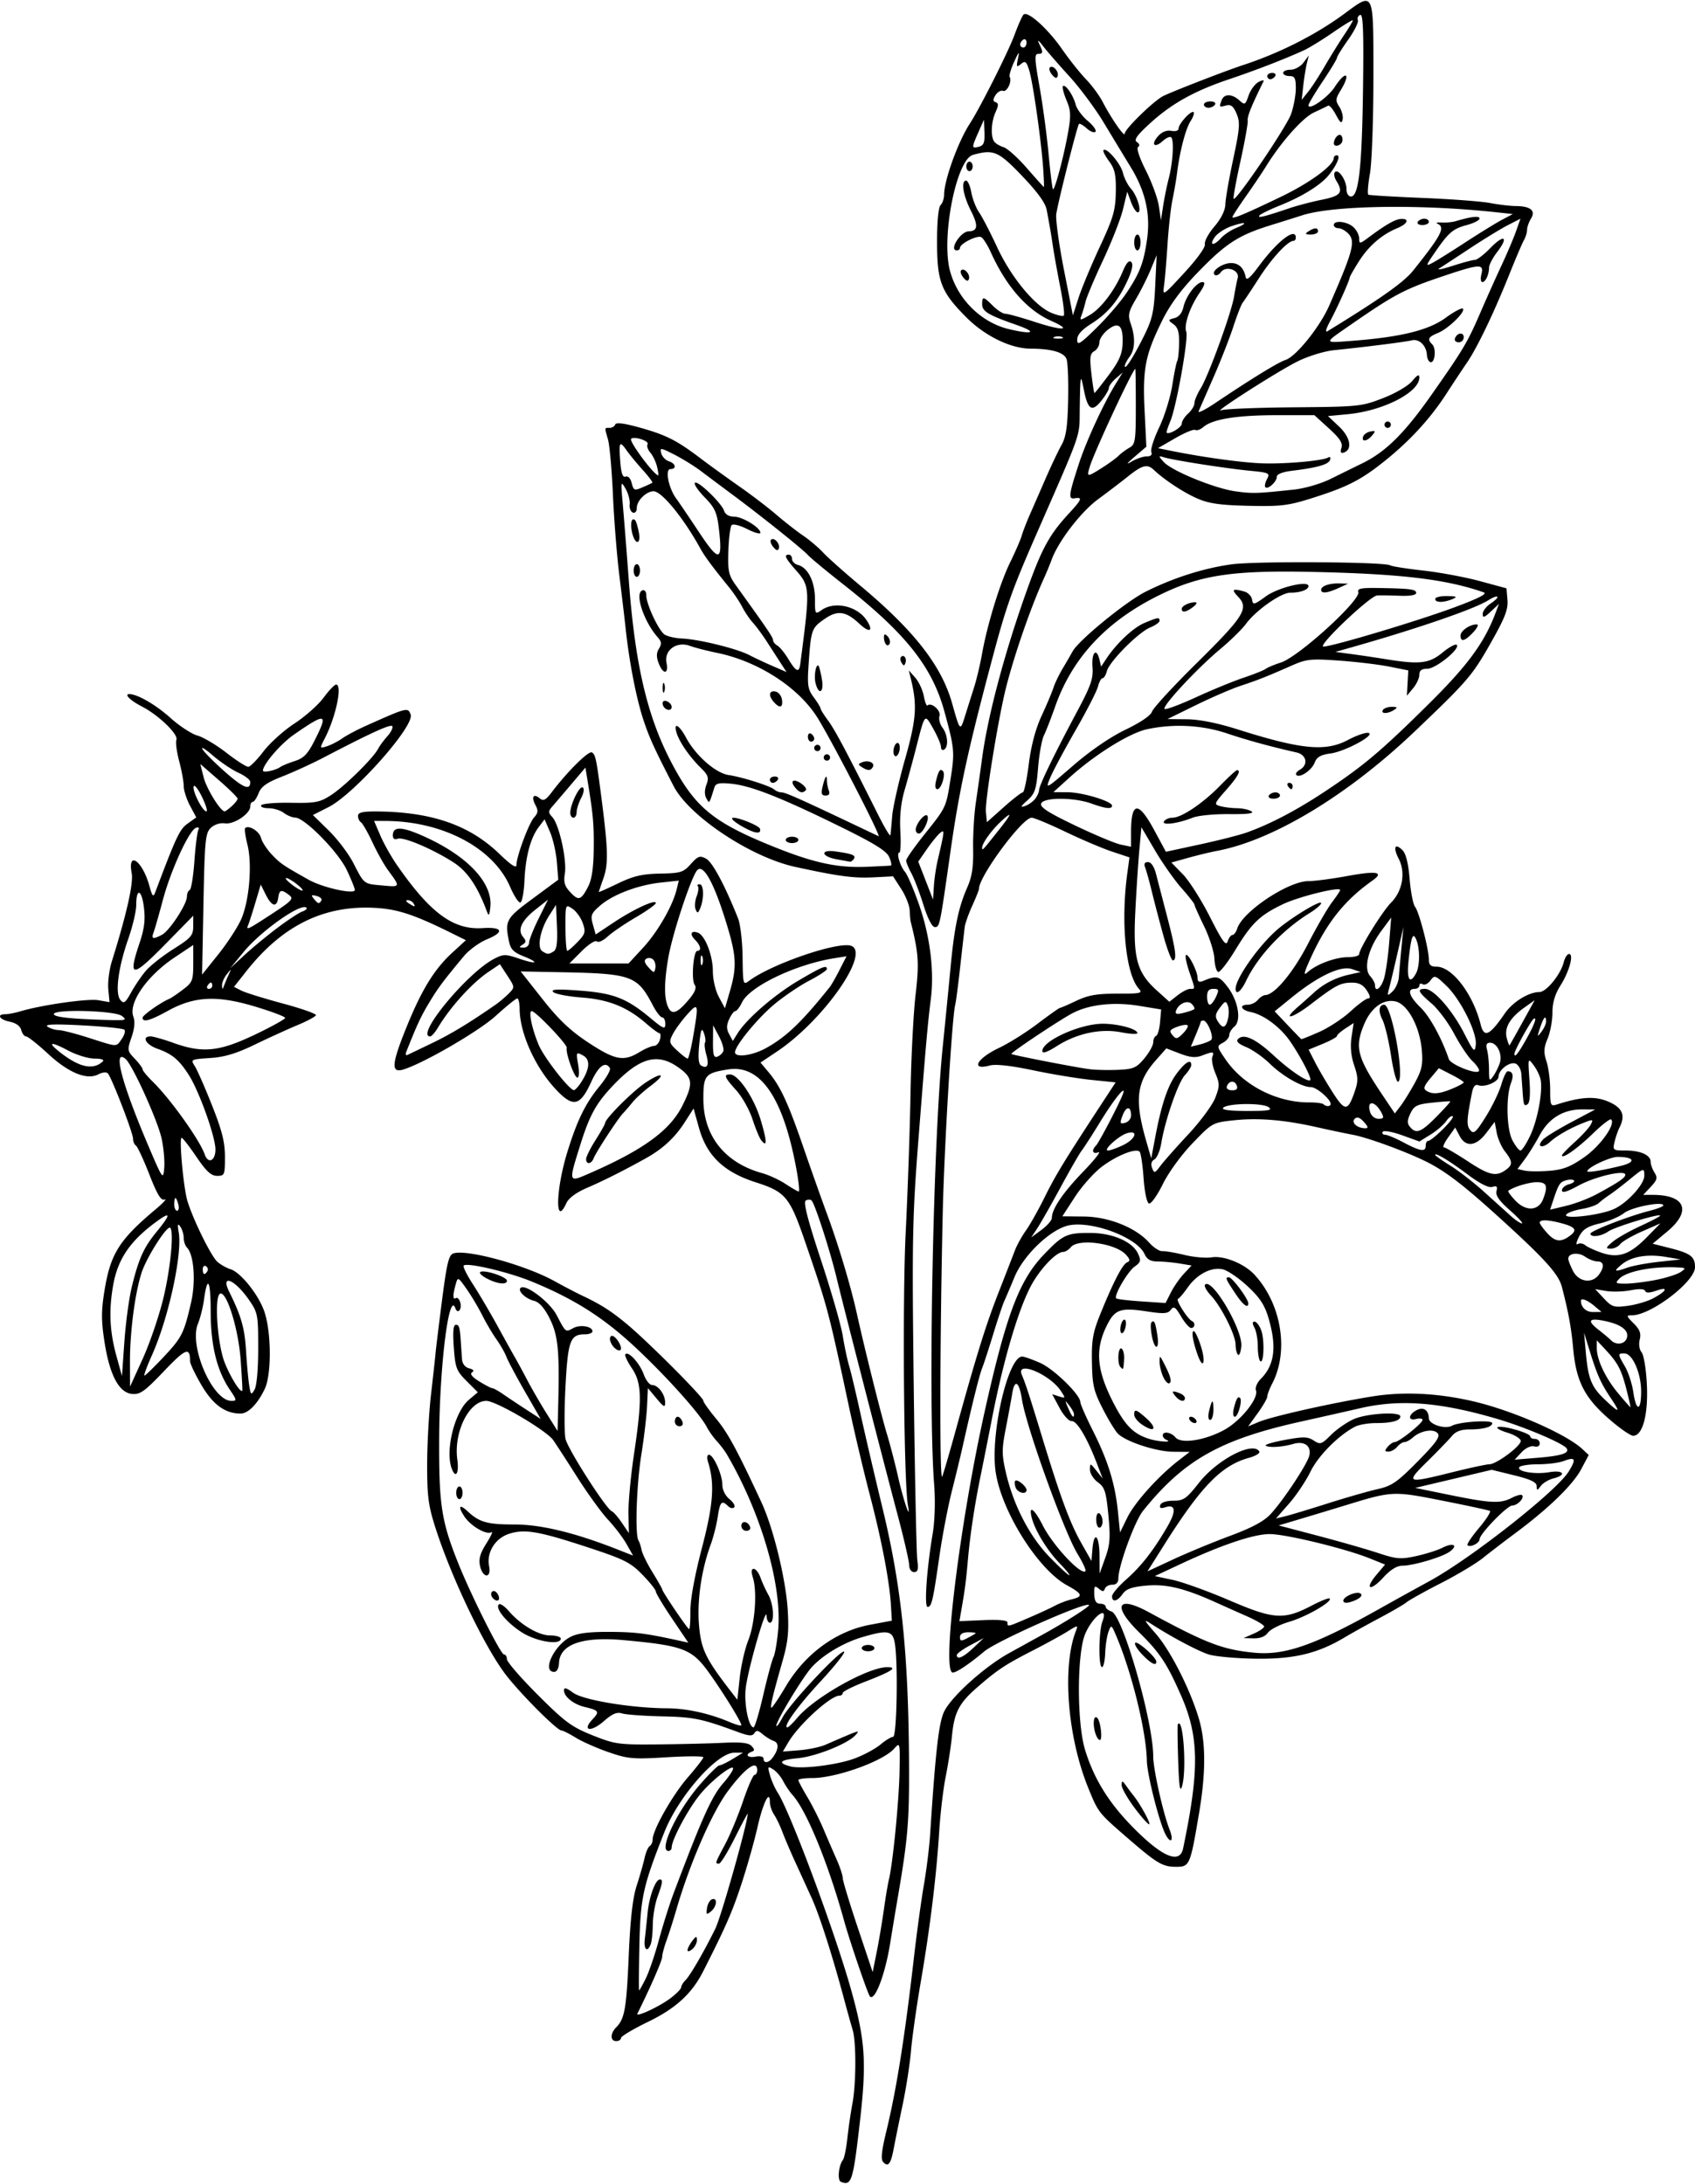 <?xml version="1.0"?>
<svg xmlns="http://www.w3.org/2000/svg" width="501.563" height="645.938" viewBox="0 0 501.563 645.938">
  <path d="M248.808 645.362c-1.076-.444-.662-4.82.61-6.456.402-.515.995-3.395 1.32-6.4.323-3.003.992-7.596 1.487-10.205 1.13-5.953 1.168-18.333.069-21.927-.458-1.495-1.565-5.46-2.46-8.812-3.435-12.843-7.335-25.044-9.59-30-1.29-2.835-3.505-7.687-4.922-10.78-1.417-3.095-3.13-7.102-3.804-8.907-.675-1.805-1.785-4.113-2.466-5.13-.682-1.018-1.24-2.684-1.24-3.704 0-3.905-2.058.305-3.691 7.552-.914 4.056-3.05 11.594-4.746 16.75-2.722 8.279-4.657 12.691-11.305 25.782-3.355 6.605-8.124 10.964-16.359 14.95-4.378 2.12-7.961 4.263-7.961 4.764 0 .501-.633.911-1.406.911-1.809 0-1.81-2.275-.004-4.081 2.511-2.512 3.04-5.534 3.71-21.232.46-10.77 1.17-17.04 2.34-20.641.922-2.845 1.976-6.532 2.34-8.192.365-1.661 1.053-3.26 1.53-3.555.475-.294.865-1.166.865-1.938 0-2.786 5.856-13.13 10.378-18.334 2.542-2.924 4.622-5.618 4.622-5.987 0-.368-4.89-.369-10.867 0-9.904.61-11.418.478-17.109-1.482-3.434-1.183-7.817-3.114-9.74-4.292s-3.834-2.141-4.246-2.141c-1.387 0-12.96-11.672-16.92-17.066-6.312-8.597-15.677-28.277-20.344-42.75-2.138-6.631-2.51-9.412-2.503-18.75.004-6.031.518-15.395 1.143-20.809.625-5.414 1.227-10.898 1.338-12.188.111-1.289.976-8.35 1.922-15.692 1.423-11.043 2.007-13.44 3.385-13.877 4.048-1.285 21.25 3.437 29.878 8.2 2.836 1.567 6.422 3.445 7.969 4.175 5.86 2.767 8.836 4.666 13.717 8.755 6.306 5.283 22.377 21.41 22.377 22.456 0 .429 1.708 2.83 3.795 5.335 3.435 4.122 6.171 9.17 13.394 24.711 3.52 7.572 7.228 22.762 7.782 31.875.388 6.374.085 9.376-1.516 15-2.949 10.365-3.703 13.503-3.332 13.874.183.182 2.11-2.658 4.28-6.313 5.736-9.654 14.87-16.333 24.915-18.217l6.463-1.212-.277-4.613c-.43-7.144-2.775-19.37-6.28-32.738-1.757-6.703-4.5-18.304-6.097-25.781-6.144-28.775-6.319-29.436-12.892-48.6-4.685-13.659-5.85-15.075-14.767-17.944-9.46-3.044-14.478-7.873-16.778-16.148l-1.58-5.68-2.635 4.108c-2.887 4.5-6.477 7.827-11.422 10.587-6.43 3.589-12.694 6.737-17.546 8.82-3.09 1.327-5.357 2.999-6.01 4.431-3.418 7.501-3.223-3.767.26-15.058 2.89-9.367 5.332-14.358 9.506-19.438 2.013-2.449 3.4-4.874 3.08-5.39-1.329-2.15-3.367-.63-5.548 4.14-3.295 7.202-5.364 7.605-10.536 2.051-6.101-6.55-10.6-16.616-10.624-23.77-.006-1.675-.327-3.037-.713-3.024-.387.012-3.235 2.322-6.329 5.134-5.057 4.597-21.454 14.102-27.426 15.9-3.57 1.074-3.412-1.573.71-11.836 4.642-11.562 8.425-17.776 13.844-22.746l4.015-3.683-4.477-2.212c-10.656-5.264-15.514-6.892-21.83-7.313-15.36-1.024-27.825 4.993-38.61 18.636l-3.708 4.691 2.179 1.107c1.198.608 6.712 2.324 12.253 3.812 5.54 1.489 9.962 3.048 9.825 3.465-.137.417-2.561 1.722-5.387 2.899-2.826 1.176-8.513 3.77-12.638 5.764-5.546 2.681-9.014 3.725-13.311 4.005-5.682.37-5.783.424-4.521 2.383.71 1.101 3.008 6.335 5.108 11.631 2.967 7.481 3.818 10.878 3.818 15.234 0 5.333-.113 5.606-2.309 5.606-1.772 0-3.196-1.306-6.128-5.625-2.101-3.093-4.07-5.625-4.375-5.625-.822 0 .557 14.947 1.73 18.75 1.735 5.625 7.025 16.334 8.86 17.936.965.842 2.691 1.816 3.837 2.165 3.076.937 8.425 7.657 10.095 12.684 2.042 6.148 2.086 18.487.081 22.712-2.122 4.472-4.909 7.316-7.17 7.316-4.554 0-8.176-2.633-11.555-8.4-1.858-3.17-3.378-6.339-3.378-7.042 0-4.358-1.266-3.882-7.744 2.914-5.744 6.025-7.057 6.957-9.464 6.715-3.854-.387-6.596-5.584-8.122-15.393-.97-6.23-.973-9.126-.019-15.051 1.763-10.954 4.346-15.088 15.037-24.067 2.32-1.949 3.577-3.298 2.793-2.998-1.085.415-2.175-1.367-4.556-7.45-1.721-4.396-3.505-8.226-3.965-8.51-.46-.284-.835-1.184-.835-2 0-1.733-6.358-18.187-7.477-19.352-.417-.434-1.65-.313-2.739.27-3.398 1.818-8.82-.382-14.967-6.073-3.045-2.819-5.958-5.125-6.474-5.125-.515 0-1.158-.847-1.429-1.882-.308-1.177-1.577-2.098-3.39-2.46C-.154 301.61-1.114 300 1.574 300c.866 0 2.87-.386 4.453-.858 6.333-1.887 19.946-3.826 23.069-3.286l3.314.574-.36-3.786c-.2-2.082.274-5.814 1.05-8.293 4.352-13.887 6.427-23.093 5.872-26.05-1.288-6.867 3.194-3.671 5.232 3.73.868 3.154 1.145 3.452 1.74 1.875 6.236-16.527 7.215-18.601 9.58-20.295l2.554-1.83-1.851-3.455c-1.019-1.9-1.857-4.515-1.863-5.812-.006-1.297-.611-4.611-1.344-7.365-.733-2.754-1.103-5.607-.822-6.34.615-1.603-5.272-7.276-10.181-9.812-3.463-1.788-5.392-3.685-3.75-3.685 2.399 0 7.845 3.152 12.177 7.047 2.658 2.39 6.242 4.734 7.965 5.21 1.724.476 5.58 2.764 8.569 5.085 2.99 2.322 5.912 4.197 6.494 4.168.583-.03 2.601-2.08 4.486-4.556 1.884-2.477 6.02-6.198 9.192-8.27 3.172-2.072 7.045-5.507 8.608-7.632 1.563-2.125 3.227-3.864 3.698-3.864 1.947 0-.07 9.57-3.356 15.926-1.543 2.984-1.541 2.991.629 2.317 1.197-.372 3.232-1.416 4.521-2.319 1.29-.903 4.453-2.584 7.031-3.736 12.263-5.477 12.4-5.512 13.235-3.333 1.264 3.293-16.682 23.523-24.285 27.375l-4.641 2.352 4.687 4.59c2.578 2.524 5.837 6.816 7.241 9.537 3.33 6.45 3.005 6.2 8.707 6.718 5.326.484 5.313.522 1.558-4.583-1.137-1.547-3.198-5.23-4.579-8.185-1.38-2.954-2.905-5.616-3.388-5.914-.483-.299-.879-1.151-.879-1.894 0-1.023 1.31-1.344 5.391-1.322 16.314.088 27.623 3.995 36.53 12.623 3.29 3.186 4.954 4.278 4.954 3.251 0-2.529 3.649-12.362 5.24-14.119 1.182-1.307 1.258-2.029.384-3.661-1.296-2.423-.58-3.522 1.286-1.974 1.07.888 1.764.533 3.539-1.81 4.684-6.184 10.94-12.37 11.906-11.773 1.058.655 1.32 1.93 2.896 14.153 1.874 14.529 1.973 18.882.52 22.998-.767 2.176-1.396 4.04-1.396 4.141 0 .102 2.583-1.054 5.739-2.569 4.542-2.18 7.128-2.78 12.404-2.881 6.084-.116 6.876-.362 9.087-2.83 2.135-2.384 2.674-2.57 4.534-1.575 1.877 1.004 5.554 7.88 9.454 17.674.675 1.695 1.275 6.843 1.333 11.44.104 8.19.144 8.33 1.98 6.965 6.75-5.012 26.451-11.73 30.191-10.295 5.684 2.181-8.33 22.107-21.969 31.235l-4.904 3.282 2.37 2.817c3.506 4.166 5.794 9.094 10.303 22.197 2.23 6.476 5.38 15.362 7 19.745 3.38 9.136 7.041 21.352 8.848 29.527 2.32 10.495 7.19 29.977 8.907 35.629.94 3.094 2.422 8.789 3.295 12.656 1.573 6.967 3.866 13.618 2.91 8.438-1.217-6.586-1.664-60.81-.667-80.779.601-12.033 1.244-30.526 1.43-41.097.184-10.57.854-23.683 1.488-29.14 1.105-9.512.924-12.22-1.448-21.719-.096-.387-.228-1.884-.292-3.328-.065-1.444-1.197-4.291-2.516-6.328l-2.398-3.703-5.805.294c-5.864.297-10.346-.301-23.149-3.09-13.14-2.862-31.371-14.971-35.983-23.9-5.751-11.134-7.234-14.389-8.98-19.71-2.075-6.32-4.15-16.996-5.195-26.72-.332-3.093-1.183-10.265-1.892-15.937-.708-5.672-1.557-16.35-1.888-23.728-.33-7.378-.985-14.758-1.456-16.4-1.066-3.72-1.101-3.466.473-3.466.73 0 1.478-.45 1.661-1 .22-.66 2.586-.375 6.96.837 8.005 2.218 11.106 3.765 18.03 8.996 2.916 2.203 8.2 6.025 11.742 8.495 3.542 2.47 8.462 6.225 10.932 8.347 2.47 2.121 6.044 4.911 7.94 6.2 1.897 1.29 4.571 3.555 5.943 5.034 1.372 1.48 6.292 5.859 10.932 9.732 16 13.353 24.084 23.714 27.222 34.885 2.32 8.261 2.37 8.31 3.783 3.787.725-2.32 1.926-6.117 2.67-8.438.743-2.32 1.81-6.793 2.37-9.94 1.557-8.745 5.346-21.075 8.359-27.204 1.49-3.031 3.022-6.566 3.405-7.856.383-1.289 1.44-4.03 2.349-6.093.91-2.063 3.012-6.874 4.674-10.693 1.66-3.818 3.8-8.33 4.753-10.027 1.336-2.379 1.783-5.402 1.954-13.214.122-5.57-.08-11.025-.45-12.12-.69-2.048-4.357-3.133-10.663-3.155-5.887-.02-13.547-3.76-19.051-9.303-7.47-7.522-8.616-10.49-8.622-22.32-.003-5.973.403-10.2 1.043-10.839.576-.576 1.048-1.97 1.048-3.097 0-4.259 4.134-15.67 7.612-21.014 3.026-4.648 11.365-21.205 13.222-26.25 1.044-2.835 2.23-5.52 2.637-5.964 1.174-1.283 7.147 4.046 11.414 10.183 2.151 3.094 5.34 7.102 7.084 8.906 1.746 1.805 3.981 4.84 4.969 6.743 2.532 4.883 6.5 10.592 6.5 9.353 0-1.356 8.707-9.83 11.462-11.155 3.28-1.577 18.448-7.448 23.694-9.171 10.73-3.524 21.416-8.94 29.762-15.085 8.971-6.604 8.675-7.248 8.675 18.86 0 12.368-.464 25.138-1.03 28.378-.568 3.24-.779 6.042-.47 6.227.31.184 7.49.617 15.958.96 8.467.344 17.49 1.022 20.05 1.508 2.56.485 5.968.889 7.573.897 4.386.021 6.017 1.343 4.56 3.694-.645 1.04-1.172 2.535-1.172 3.323 0 .787-.416 2.164-.924 3.06-.507.895-2.444 5.424-4.302 10.065-4.627 11.552-9.532 21.765-12.607 26.25-1.415 2.062-4.139 6.176-6.054 9.14-4.729 7.32-10.861 13.986-18.392 19.995-7.053 5.627-11.06 7.645-21.94 11.05-6.496 2.033-8.942 2.312-18.282 2.087-8.502-.205-11.721-.675-15.219-2.222-4.06-1.796-9.641-5.48-12.738-8.41-1.908-1.805-3.416-1.43-7.546 1.875-2.094 1.676-6.108 4.735-8.92 6.797-5.04 3.697-11.699 12.334-13.723 17.799a101.65 101.65 0 01-2.324 5.625c-3.83 8.412-8.668 22.331-11.173 32.152-2.3 9.015-6.31 33.71-5.996 36.927l.296 3.033 4.953-4.409c2.725-2.424 5.276-4.408 5.67-4.408.395 0 1.192-3.765 1.773-8.367.694-5.494 2-10.407 3.805-14.305 1.511-3.266 3.081-6.99 3.489-8.274.407-1.284 1.628-3.828 2.713-5.652a268.897 268.897 0 002.995-5.156c1.834-3.298 15.704-14.63 21.472-17.545 8.15-4.117 17.36-7.05 25.607-8.156 7.28-.976 45.182-.733 46.855.3.496.307 4.91 1.005 9.808 1.551s12.439 1.952 16.758 3.124l7.852 2.13.29 3.45c.234 2.765-.74 5.274-4.901 12.623-5.525 9.756-6.832 11.28-22.434 26.153-19.914 18.983-42.078 32.362-58.736 35.457-1.805.335-5.554 1.241-8.331 2.014l-5.05 1.405 3.391 3.474c1.866 1.91 5.477 7.592 8.024 12.625 3.662 7.237 4.758 8.753 5.237 7.244.333-1.049.97-1.908 1.417-1.908.446 0 1.083-.856 1.415-1.904 1.597-5.031 15.125-14.034 21.085-14.03 1.804 0 6.995-.68 11.534-1.514 8.717-1.6 10.983-1.178 7.368 1.372-8.234 5.808-13.546 12.49-18.315 23.041-1.99 4.405-2.16 5.24-.813 4.02 2.577-2.332 8.209-4.422 11.914-4.422 1.821 0 3.312-.4 3.312-.887 0-1.594 6.847-12.643 9.464-15.272 3.361-3.377 4.325-8.899 2.253-12.906-1.767-3.417-1.155-4.836 1.11-2.572 1.007 1.007 1.728 3.917 2.102 8.49.313 3.826 1.038 7.54 1.61 8.255 1.191 1.483 4.086 12.576 4.086 15.655 0 1.544.56 2.05 2.271 2.05 4.631 0 10.789 8.07 13.055 17.109 1.014 4.042 2.638 3.298 7.137-3.27 2.332-3.404 7.087-6.34 10.27-6.34 2.02 0 6.265-5.202 7.162-8.778.341-1.36 1.05-2.472 1.573-2.472 1.5 0 .098 5.161-2.533 9.33-1.64 2.599-2.373 5.075-2.373 8.026 0 2.347-.642 5.803-1.426 7.68-1.156 2.766-1.22 4.037-.335 6.717.6 1.819 1.091 5.576 1.091 8.351 0 4.706.133 5.003 1.976 4.412 7.216-2.311 11.377-2.53 15.335-.808 4.12 1.794 5.045 4.03 3.176 7.682-.444.869-1.085 2.74-1.424 4.157-.596 2.493-.489 2.578 3.213 2.578 4.439 0 7.457 1.347 7.457 3.327 0 .763.512 2.207 1.138 3.209.962 1.54.791 2.192-1.101 4.206l-2.24 2.383h2.837c9.625 0 11.545 4.759 4.349 10.775l-4.392 3.67 5.088 1.29c6.178 1.565 7.446 2.528 7.446 5.654 0 4.284-13.056 14.236-18.677 14.236-1.722 0-1.682.182.528 2.391 1.812 1.813 2.246 2.969 1.792 4.778-.348 1.385-.112 2.973.563 3.786.645.777 1.334 5.016 1.55 9.535.427 8.92-1.24 15.135-4.058 15.135-.838 0-4.203-2.367-7.478-5.26-6.998-6.182-9.397-10.976-10.268-20.52-.568-6.22-1.413-10.827-3.355-18.282-.972-3.73-4.965-8.17-17.996-20.01-10.425-9.474-15.548-13.489-20.883-16.37-5.452-2.943-18.082-7.663-22.968-8.584-2.32-.437-7.172-1.46-10.782-2.273-9.54-2.15-17.229-2.782-24.432-2.01-6.29.673-6.396.733-12.198 6.767-3.368 3.503-7.119 8.66-8.835 12.147-1.64 3.332-3.473 5.897-4.071 5.7-.636-.21-1.302-3.336-1.602-7.517-.282-3.937-.81-7.454-1.173-7.817-1.122-1.122-6.756 1.12-11.178 4.449-2.32 1.746-5.899 5.76-7.954 8.922l-3.738 5.748 6.367.06c7.335.068 15.363 3.273 19.316 7.71 1.291 1.449 3.042 2.59 3.892 2.534.849-.056 3.791.446 6.538 1.114 2.747.668 6.371.99 8.054.718 3.606-.585 9.613 1.83 12.644 5.082 8.027 8.616 10.321 22.627 5.286 32.283-.79 1.514-1.438 3.217-1.441 3.784-.003.568-1.281 2.792-2.84 4.944l-2.834 3.912 3.17-1.324c3.931-1.643 21.527-5.596 33.518-7.531 9.243-1.492 19.318-1.011 29.854 1.423 11.525 2.662 27.545 9.657 32.331 14.116l1.911 1.78-2.224 4.193c-2.435 4.589-9.609 11.569-19.284 18.763-3.426 2.547-7.86 5.944-9.853 7.549-1.994 1.605-7.556 4.93-12.362 7.39-4.805 2.46-9.37 4.998-10.143 5.64-.773.643-4.36 2.734-7.969 4.647-3.61 1.914-8.25 4.49-10.312 5.724-8.044 4.813-15.097 6.504-26.452 6.342-5.782-.083-12.046-.656-13.92-1.275-3.289-1.085-10.99-5.177-16.816-8.935-2.51-1.62-2.381-1.319 1.212 2.81 4.445 5.108 10.297 16.678 12.828 25.364 2.003 6.872 2.004 15.828.002 27.664-2.633 15.578-2.784 15.93-6.838 15.93-4.01 0-5.631-.975-14.704-8.841-8.249-7.153-8.329-7.257-11.295-14.576-6.137-15.141-7.744-35.812-3.607-46.38.683-1.744.57-1.736-2.504.187-1.77 1.108-6.436 3.665-10.369 5.681-8.087 4.147-10.384 5.674-16.392 10.893-5.313 4.616-6.742 7.368-7.414 14.273-.293 3.015-1.126 8.434-1.852 12.044-.726 3.61-1.583 10.781-1.905 15.937-.83 13.29-2.72 28.77-5.433 44.531-1.288 7.477-2.607 16.758-2.932 20.625-.325 3.868-1.435 11.04-2.468 15.938-1.032 4.898-2.215 10.703-2.628 12.9-.877 4.672-1.609 5.66-3.09 4.179-.812-.812-.586-3.11.917-9.313 2.962-12.22 5.434-27.776 8.087-50.891.858-7.477 2.198-17.272 2.978-21.767.78-4.496 1.616-11.246 1.858-15 1.6-24.79 2.577-33.253 4.214-36.478 2.275-4.484 11.995-13.198 19.098-17.123 3.121-1.725 7.573-4.182 9.894-5.46 7.065-3.892 14.177-8.433 13.8-8.81-1-.999-27.298 10.656-30.956 13.718-4.785 4.006-8.637 6.538-9.489 6.238-3.11-1.096 2.327-44.757 9.652-77.506 6.373-28.497 10.175-38.523 17.501-46.16 5.559-5.795 6.721-6.34 13.53-6.34 6.7 0 12.65 2.566 14.289 6.163.918 2.016.783 2.534-.988 3.774-2.087 1.462-6.261 8.642-5.479 9.424.236.236 3.617.641 7.514.9l7.084.472 1.566-3.1c.86-1.706 2.594-4.203 3.852-5.549l2.286-2.447-3.565-.59c-1.962-.323-4.87-.593-6.463-.599-2.13-.007-3.163-.597-3.908-2.231-2.172-4.767-14.996-9.708-22.088-8.51-5.355.905-13.602 8.642-16.384 15.37-1.184 2.863-2.54 6.048-3.014 7.08-.474 1.031-1.956 5.46-3.294 9.844-1.338 4.382-2.815 8.906-3.282 10.052-.774 1.896-3.05 11.062-5.768 23.229-.575 2.578-2.005 8.484-3.177 13.125-1.171 4.64-2.826 13.289-3.678 19.219-1.904 13.257-2.31 15-3.49 15-1.043 0-.276-11.12 1.487-21.588.65-3.853.826-9.666.444-14.664-1.822-23.882-.31-101.384 2.522-129.217.787-7.735 1.848-18.492 2.357-23.906 1.095-11.626 2.366-17.683 4.92-23.438 1.405-3.166 1.839-6.035 1.738-11.496-.073-4.002.287-10.12.8-13.593.515-3.475 1.363-9.481 1.886-13.349 1.655-12.24 6.484-30.458 12.797-48.28 4.798-13.546 6.944-17.513 13.035-24.1 3.635-3.932 3.914-4.694 1.572-4.301-1.983.333-1.846-.85 1.18-10.14 2.22-6.811 7.344-17.93 10.973-23.804l2.028-3.28-2.052 1.785c-1.128.982-2.053 2.248-2.056 2.813-.003.564-1.025 2.292-2.273 3.839-2.748 3.406-3.97 2.61-5.14-3.349-.974-4.969-1.057-4.578-1.207 5.682-.127 8.693.946 5.61-13.218 37.98-6.633 15.157-8.514 20.432-12.205 34.218-7.568 28.268-10.22 40.406-12.805 58.594-3.174 22.33-3.209 22.5-4.644 22.5-.816 0-2.109-2.511-3.379-6.563-1.131-3.61-2.744-7.828-3.584-9.375-.84-1.547-1.529-3.234-1.529-3.75 0-.515 2.358-3.89 5.24-7.5 6.666-8.346 6.523-8.045 7.891-16.568 1.276-7.947 1.166-9.154-1.807-19.994-3.646-13.294-11.47-23.133-29.92-37.62-4.99-3.917-9.704-7.824-10.477-8.683-1.597-1.772-13.898-11.61-22.4-17.916-3.129-2.32-7.28-5.422-9.223-6.892-1.943-1.47-5.494-3.67-7.89-4.888-4.102-2.087-4.33-2.11-3.883-.405.26.996 1.271 2.064 2.247 2.373 2.057.653 2.391 2.312.466 2.312-1.659 0-.552 5.626 1.713 8.707.838 1.141 3.898 5.653 6.8 10.026 5.93 8.94 6.988 8.736 5.825-1.13-.565-4.795-1.183-6.154-4.207-9.25-1.95-1.997-3.249-3.928-2.886-4.29.818-.819 7.92 6.003 8.653 8.31.33 1.04 1.447 1.69 2.906 1.69 2.495 0 7.816 3.247 7.816 4.77 0 .49-1.738.007-3.861-1.077-2.124-1.084-4.205-1.62-4.625-1.191-.42.428-.86 3.854-.977 7.614-.191 6.1.055 7.208 2.292 10.312 9.241 12.823 10.921 15.298 10.921 16.09 0 .489.582 1.226 1.293 1.638.711.412 2.184 2.226 3.273 4.031 2.255 3.737 3.142 4.094 3.492 1.406 2.955-22.68 2.941-22.929-1.509-27.997-2.966-3.379-3.38-4.347-1.861-4.347.515 0 .937.584.937 1.297 0 .714.8 1.507 1.78 1.763 2.918.763 4.999 4.943 4.999 10.043 0 4.557.046 4.633 1.975 3.281 3.877-2.715 10.56-1.181 13.34 3.061 2.126 3.246.85 3.82-2.182.983-3.948-3.696-6.39-4.064-10.111-1.525-3.984 2.72-4.172 3.217-4.848 12.784-.494 6.987-.345 8.058 1.467 10.509 1.11 1.5 2.018 2.985 2.018 3.298 0 .313.995 1.912 2.212 3.553 2.035 2.746 5.445 9.16 14.79 27.828 1.937 3.868 3.586 6.61 3.666 6.094.08-.515.314-3.047.52-5.625.206-2.578 1.906-10.11 3.777-16.736 3.405-12.059 3.687-16.005 1.717-24.045l-.575-2.344 1.916 2.177c1.054 1.196 2.192 3.642 2.528 5.434.336 1.792.827 3.042 1.09 2.778 1.078-1.076 4.056 1.5 3.556 3.077-.285.898.103 2.454.862 3.458 1.595 2.11 1.87 5.669.503 6.514-.515.318-.937-.035-.937-.787 0-.751-1.034-3.185-2.297-5.41-2.561-4.508-2.387-4.704-5.069 5.728-.994 3.867-2.53 9.508-3.414 12.535-1.07 3.668-1.485 7.654-1.242 11.953.2 3.547.073 6.45-.282 6.45-.974 0 .2 4.01 1.676 5.722.713.828 2.602 5.25 4.198 9.826 3.182 9.122 4.473 19.442 3.451 27.576-.953 7.587-1.494 13.709-3.685 41.72-1.798 22.984-1.926 29.71-1.393 73.124.322 26.297.8 49.395 1.062 51.328.37 2.733.158 3.516-.952 3.516-.843 0-1.446-.864-1.472-2.11-.024-1.16-1.5-7.593-3.279-14.296-4.632-17.448-16.231-62.491-18.228-70.782-1.914-7.951-6.361-21.691-7.345-22.695-.358-.365-1.139-.363-1.735.006-.767.474.541 5.59 4.475 17.506 3.058 9.26 5.97 19.383 6.471 22.495.502 3.112 1.355 7.134 1.896 8.939.54 1.805 2.044 8.133 3.34 14.062 1.297 5.93 4.202 18.375 6.455 27.657 5.681 23.399 7.748 43.21 7.921 75.937.09 16.835-.344 22.073-3.22 38.906a1637.493 1637.493 0 00-2.343 14.063c-1.475 9.258-4.531 17.333-6.003 15.861-.594-.594-5.988-16.392-7.656-22.424-4.704-17.004-11.093-32.57-15.276-37.215-.838-.93-2.076-2.765-2.752-4.079-.675-1.313-2.012-2.877-2.97-3.475-1.606-1.004-1.677-.864-.913 1.8.456 1.588 1.462 3.854 2.237 5.037 3.76 5.738 17.208 41.925 21.936 59.026 4.003 14.48 4.417 20.875 2.461 38.018-2.053 18-2.504 19.438-5.683 18.126zm-50.343-54.345c1.704-1.3 3.097-2.733 3.097-3.185 0-.453.565-1.387 1.254-2.076 1.438-1.438 5.502-8.448 8.863-15.287 1.752-3.566 9.571-31.317 9.571-33.97 0-.257-1.714 2.958-3.808 7.142-2.095 4.185-4.204 7.609-4.688 7.609-1.223 0-1.202-.068 1.815-5.727 1.482-2.78 3.872-8.535 5.312-12.789 1.439-4.254 2.969-7.734 3.399-7.734.43 0 .782-.633.782-1.406 0-3.195-3.593-.62-8.684 6.225-4.709 6.33-11.305 21.491-15.237 35.025-.9 3.093-2.213 7.215-2.92 9.16-.706 1.943-1.284 4.135-1.284 4.87 0 1.042-3.547 9.153-7.315 16.725-.633 1.273 6.554-2.073 9.843-4.582zm4.972-14.16c0-.48.62-1.693 1.377-2.693 1.156-1.53 1.381-1.576 1.406-.294.017.839-.603 2.05-1.376 2.693-.774.641-1.406.774-1.406.293zm5.77-12.453c.178-1.224.852-2.4 1.496-2.612 1.687-.555 1.445 2.127-.324 3.595-1.307 1.084-1.455.96-1.172-.983zm-18.122 20.83c.961-1.933 2.72-7.101 3.909-11.484 1.188-4.383 3.115-10.5 4.283-13.594 8.55-22.66 11.373-28.916 14.784-32.755.945-1.063 2.115-2.663 2.602-3.555 1.711-3.141-5.213 1.832-9.3 6.68-3.539 4.196-8.613 13.609-8.613 15.976 0 .55-.422.998-.938.998-3.045 0 2.476-11.732 9.154-19.453 2.787-3.223 5.444-5.86 5.903-5.86.46 0 2.217-.842 3.905-1.871l3.07-1.871-2.576-.004c-5.11-.007-16.452 12.865-20.65 23.434-6.348 15.986-7.113 19.442-7.42 33.515-.16 7.348-.195 13.36-.076 13.36.118 0 1.002-1.583 1.963-3.516zm-.282-11.718c.204-1.676.577-5.157.829-7.735.463-4.754 2.32-9.823 3.602-9.836.985-.01.87.856-.676 5.149-.743 2.062-1.37 5.72-1.392 8.126-.022 2.407-.297 5.044-.61 5.86-1 2.605-2.139 1.59-1.753-1.564zm70.741-8.672c.505-3.61 1.177-7.617 1.494-8.907 1.15-4.67 2.974-23.173 3.142-31.842.166-8.639.126-8.822-1.52-6.926-3.27 3.766-17.17 8.768-24.361 8.768-2.227 0-4.049.27-4.049.6 0 .33 1.169 2.544 2.597 4.922 1.43 2.377 3.583 6.643 4.788 9.478a804.863 804.863 0 003.965 9.166c.976 2.205 1.775 4.642 1.775 5.416 0 .773 1.993 7.35 4.428 14.614l4.428 13.21 1.198-5.969c.659-3.282 1.61-8.92 2.115-12.53zm88.535-18.047c4.874-23.274 4.748-33.106-.582-45.24-4.172-9.5-6.287-12.689-12.412-18.712-8.026-7.894-6.51-11.065 2.853-5.972 16.946 9.216 21.88 11.106 31.312 11.997 8.985.848 17.887-2.288 37.031-13.046a1510.405 1510.405 0 0114.66-8.112c12.332-6.713 37.66-26.643 41.258-32.464 2.298-3.72 1.975-4.398-1.474-3.087-1.394.53-4.803.964-7.574.964-2.772 0-5.28.388-5.573.861-.797 1.291 4.637 2.196 8.88 1.48 4.217-.713 5.232.829 1.21 1.838-1.387.348-3.06 1.343-3.72 2.211-1.099 1.444-1.203 1.448-1.23.04-.022-1.123-1.83-1.981-6.672-3.168l-6.641-1.628-11.315 2.676-11.315 2.676 10.222 2.088c12.088 2.47 15.002 2.605 18.359.854 1.381-.72 2.749-1.073 3.038-.784.782.782-1.357 3.043-2.878 3.043-1.525 0-9.664 8.383-9.688 9.978-.017 1.174-2.802 2.548-3.582 1.768-.267-.267 1.273-2.57 3.421-5.119 2.15-2.548 3.588-4.81 3.198-5.025-.39-.216-6.74-1.582-14.112-3.038-14.582-2.879-14.721-2.872-28.784 1.436-3.094.947-8.77 2.662-12.614 3.811l-6.988 2.09 11.676 3.076c6.422 1.692 14.418 3.983 17.77 5.091 5.437 1.798 6.649 1.894 11.25.895 2.835-.615 6.355-1.734 7.821-2.485 3.127-1.603 4.704-.729 2.109 1.169-2.218 1.622-10.796 4.166-14.047 4.166-1.6 0-3.513 1.192-5.64 3.512-3.862 4.215-5.625 3.482-1.997-.83l2.543-3.022-4.535-1.825c-7.2-2.898-24.746-7.167-29.55-7.19-4.748-.022-14.28 3.18-26.548 8.92l-7.5 3.508 5.296 1.126c2.912.62 10.475 3.35 16.806 6.067 13.16 5.649 16.1 5.831 24.36 1.513 2.653-1.388 5.025-2.323 5.27-2.078.902.902-6.89 5.403-11.888 6.867-2.836.83-5.708 2.293-6.382 3.252-.785 1.116-2.3 1.715-4.219 1.666l-2.993-.077 3.047-1.332c1.675-.733 3.047-1.678 3.047-2.1 0-.422-2.215-1.747-4.922-2.943a1882.939 1882.939 0 01-9.61-4.285c-9.147-4.118-14.483-5.389-20.375-4.855-4.233.384-5.917.98-6.955 2.463-1.558 2.225-3.138 2.57-3.138.685 0-.698 1.882-2.933 4.183-4.967 4.479-3.958 7.98-8.443 12.125-15.531 2.754-4.712 2.552-6.816-.56-5.828-1.364.433-1.784.243-1.474-.665.259-.757 1.815-1.27 3.853-1.27 3.037 0 3.883-.59 7.56-5.264 5.443-6.919 15.97-12.4 17.88-9.31.303.49-1.043 1.33-2.992 1.864-8.21 2.25-14.197 8.4-25.28 25.97l-4.817 7.635 7.651-3.554c4.209-1.954 11.783-5.087 16.833-6.962 6.444-2.392 10.01-4.308 11.965-6.425 3.776-4.09 10.813-14.723 11.436-17.279.692-2.84-1.423-4.418-4.68-3.49-3.32.947-7.024 1.195-8.189.547-.5-.278 2.014-1.046 5.59-1.706 5.546-1.024 6.807-.999 8.589.169 1.939 1.27 2.304 1.153 5.099-1.643 1.656-1.655 4.68-3.758 6.721-4.672 3.837-1.717 13.819-2.313 13.819-.824 0 1.279-2.528 1.975-7.17 1.975-2.312 0-5.125.484-6.251 1.075-4.945 2.595-10.872 8.582-13.194 13.328-1.357 2.774-4.205 7.018-6.33 9.432l-3.862 4.388 2.7-.651c1.485-.358 7.13-2.06 12.545-3.782 5.414-1.722 12.056-3.627 14.762-4.234 4.28-.96 5.824-2.02 11.905-8.18 5.501-5.573 6.763-7.35 5.933-8.35-1.215-1.464-5.067-.801-7.362 1.266-.814.734-1.922 1.333-2.463 1.333-.54 0-1.509.633-2.15 1.407-.642.773-1.8 1.406-2.574 1.406-1.144 0-1.188-.263-.239-1.406.642-.774 1.582-1.407 2.09-1.407 1.23 0 8.223-5.573 8.223-6.553 0-.424-.844-.55-1.875-.28-2.492.651-2.405-1.255.119-2.605 2.005-1.074 3.567-.036 3.623 2.407.042 1.79 4.772 3.306 6.848 2.195 2.222-1.189 11.91-1.807 11.91-.76 0 1.113-2.638 1.846-6.64 1.846-2.594 0-4.155.582-5.314 1.98-.902 1.088-4.164 4.463-7.248 7.5-6.57 6.468-6.28 6.59 7.48 3.166 5.156-1.283 10.05-2.333 10.876-2.333 2.07 0 9.283-5.352 9.283-6.889 0-.688-1.793-1.8-3.984-2.47-2.192-.67-3.44-1.41-2.773-1.646 1.53-.54 9.57 1.788 9.57 2.772 0 .403.632.733 1.406.733.773 0 1.406.593 1.406 1.318 0 .8-.653 1.148-1.661.885-.96-.252-2.528.487-3.714 1.75l-2.053 2.185 6.813-.557c6.98-.571 9.454-1.361 8.598-2.745-.919-1.487-12.456-6.384-20.758-8.811-16.802-4.913-28.54-5.825-40.251-3.128-3.578.824-11.568 2.624-17.755 4-23.815 5.298-34.574 11.391-46.635 26.412-2.43 3.026-7.271 16.276-7.271 19.898 0 1.265-.612 1.918-1.797 1.918-.989 0-1.975.527-2.192 1.172-.315.937-.68.936-1.818-.003-1.221-1.008-1.41-.774-1.325 1.638.072 2.016.566 2.815 1.74 2.816.903.001 1.642.396 1.642.877 0 .48.774 1.12 1.72 1.42 3.282 1.042 12.342 32.51 12.342 42.866 0 3.75 2.911 16.762 4.848 21.666 1.294 3.28.392 4.395-1.18 1.458-1.85-3.457-5.48-17.751-5.555-21.878-.158-8.628-4.5-26.261-9.118-37.032-1.367-3.188-1.43-3.22-2.227-1.103-.451 1.197-.891 4.045-.978 6.328-.086 2.282-.51 4.15-.942 4.15-1.09 0-.989-10.594.129-13.532 1.911-5.028-2.88-1.538-5.11 3.721-2.445 5.769-2.482 26.154-.062 34.186 2.478 8.222 6.72 15.247 13.4 22.19 9.085 9.444 14.608 11.957 15.624 7.107zm-14.31-11.98c-2.142-2.864-3.88-5.928-3.864-6.809.026-1.39.208-1.353 1.374.273.74 1.031 1.689 2.297 2.11 2.813 1.887 2.313 5.096 8.108 4.706 8.499-.238.237-2.184-1.912-4.326-4.776zm12.86-14.036c-.19-5.672-.242-10.488-.113-10.703 1.569-2.615 2.691 13.346 1.28 18.203-.62 2.131-.902.314-1.166-7.5zm-24.737-8.973c-.568-2.585-.092-4.621.842-3.605.96 1.045 1.57 6.484.727 6.484-.515 0-1.222-1.295-1.57-2.879zm14.086-22.423c-1.477-1.542-2.4-3.089-2.05-3.438.65-.65 6.186 4.268 6.233 5.537.054 1.44-1.577.621-4.183-2.1zM397.5 473.47c0-1.192 3.84-2.85 5.004-2.16 1.033.611-.269 1.76-2.895 2.554-1.295.391-2.109.24-2.109-.394zm-144.599 46.67c2.717-1.016 6.155-2.87 7.64-4.12 1.484-1.248 3.165-2.27 3.735-2.27 1.135 0 1.501-22.753.45-28.008-.69-3.455-2.18-3.677-9.692-1.447-5.488 1.63-11.476 5.2-14.813 8.83-2.581 2.808-10.55 15.967-10.492 17.324.023.527.867-.607 1.877-2.519 2.165-4.1 17.312-20.229 18.191-19.37.333.326-2.8 4.266-6.96 8.757-6.783 7.322-11.33 13.62-9.832 13.62.305 0 1.638-1.288 2.963-2.863 5.056-6.008 20.782-14.872 26.485-14.927 3.352-.032 1.478 1.226-6.281 4.217-3.738 1.44-6.797 2.975-6.797 3.41 0 .433-.439.788-.975.788-2.656 0-12.051 8.58-15.15 13.833l-1.592 2.702 4.874-.387c2.68-.212 6.14-.935 7.687-1.606 10.331-4.483 10.266-4.461 9.059-3.007-2.15 2.59-11.79 6.48-17.315 6.987-5.238.48-6.003 1.377-2.057 2.414 3.297.867 13.892-.448 18.995-2.358zM255 487.5c0-.516.844-.938 1.875-.938 1.031 0 1.875.422 1.875.938s-.844.938-1.875.938c-1.031 0-1.875-.422-1.875-.938zm-26.51 32.578c1.932-2.497 2.122-4.518.479-5.1-.894-.316-2.39-1.233-3.323-2.036-1.33-1.144-1.857-1.204-2.428-.28-.578.935-1.595.864-4.865-.34-10.72-3.943-13.02-4.419-22.416-4.632-5.414-.123-10.758-.514-11.876-.87-1.512-.482-2.886.102-5.362 2.276-3.81 3.344-6.61 2.929-3.387-.502 2.175-2.315 1.95-2.669-2.343-3.694-3.262-.778-6.094-3.063-6.094-4.917 0-.929.759-.728 2.713.717 2.94 2.174 17.233 4.544 27.756 4.603 5.826.033 12.44 1.48 18.515 4.051 1.934.818 3.516 1.244 3.516.947 0-.958-5.584-9.98-9.737-15.731-4.927-6.822-7.58-7.82-25.08-9.426-12.206-1.12-18.896 1.232-19.137 6.73-.07 1.596-.64 2.657-1.428 2.657-3.719 0-.088-7.807 4.81-10.34 2.111-1.091 5.383-1.514 11.526-1.49 7.657.032 10.749.42 20.648 2.595l2.695.592-4.805-7.12c-2.642-3.917-4.805-7.523-4.805-8.015 0-.491-1.792-2.733-3.984-4.98-3.535-3.627-5.374-4.544-16.293-8.13-14.45-4.744-18.608-5.447-23.223-3.924-4.073 1.344-6.634 5.531-5.833 9.536.739 3.694-1.87 3.64-2.682-.056-.45-2.054.019-3.721 1.878-6.665 1.363-2.16 2.034-3.652 1.492-3.317-1.462.903-6.153-1.825-8.009-4.657-2.002-3.056-1.494-3.813 1-1.49 3.442 3.207 5.8 3.867 13.812 3.867 7.933 0 17.993 2.447 30.744 7.478l4.371 1.725-1.944-3.43c-1.069-1.886-3.525-5.116-5.46-7.179-1.933-2.062-6.058-7.758-9.166-12.656-3.107-4.898-6.294-9.81-7.082-10.915-2.062-2.894-16.899-11.585-19.776-11.585-5.122 0-9.693 9.246-8.582 17.357.557 4.06-.464 5.764-1.63 2.723-2.04-5.315.814-16.836 5.053-20.403l2.643-2.224-3.314-3.313c-3.027-3.027-3.354-3.89-3.79-9.977-.33-4.623-.15-6.663.587-6.663 1.03 0 1.203.636 1.532 5.625.085 1.289.226 3.332.312 4.54.097 1.36.903 2.393 2.111 2.709 1.284.336 1.577.744.855 1.19-.714.442.037 1.383 2.14 2.683 1.783 1.102 3.525 2.003 3.872 2.003.346 0 1.773.792 3.17 1.76 1.397.97 4.474 3.017 6.837 4.55l4.297 2.79-4.643-8.065c-2.553-4.437-5.024-9.07-5.492-10.298-.467-1.228-1.788-3.548-2.935-5.156-1.148-1.609-3.046-4.823-4.218-7.144-1.173-2.32-3.277-5.846-4.676-7.836-2.47-3.511-2.563-3.553-3.166-1.406-.92 3.276-.911 4.73.023 4.152.457-.282 1.05.325 1.319 1.35.535 2.048-.797 3.53-1.472 1.637-1.915-5.364-4.725 17.576-4.794 39.135-.06 19.095.7 23.963 5.694 36.409 3.806 9.485 12.525 26.872 13.475 26.872.487 0 .885.636.885 1.413s4.113 5.523 9.14 10.546c8.018 8.012 10.006 9.48 16.172 11.947 6.628 2.651 7.732 2.806 19.22 2.702 6.702-.061 15.435-.272 19.405-.47 5.285-.261 7.544-.012 8.437.932.964 1.02.974 1.38.048 1.719-2.127.78-1.218 1.897 1.172 1.44 1.368-.261 2.343-.012 2.343.6 0 1.399 1.427 1.329 2.553-.126zm-74.028-37.207c-4.504-2.856-8.028-7.12-6.853-8.29.372-.372 1.672.483 2.89 1.898 3.565 4.142 8.853 7.271 12.288 7.271 1.733 0 3.15.422 3.15.938 0 2.05-7.165.917-11.475-1.817zm-8.524-10.058c-.896-.896-.771-2.188.212-2.188.46 0 1.08.633 1.377 1.406.548 1.43-.45 1.92-1.59.781zM135 441.563c0-1.032.422-1.875.938-1.875.515 0 .937.843.937 1.875 0 1.03-.422 1.875-.938 1.875-.515 0-.937-.844-.937-1.875zm90.864 59.765c1.221-5.285 2.583-10.324 3.027-11.198.444-.874 1.061-4.46 1.371-7.969 1.18-13.335-5.056-34.66-15.21-52.014-.573-.979-1.89-2.713-2.93-3.854-1.038-1.14-2.378-3.024-2.976-4.186-2.006-3.888-11.716-14.735-20.917-23.362-9.525-8.932-18.1-14.405-30.729-19.613-6.97-2.875-19.293-5.777-20.29-4.779-.286.286.938 2.763 2.72 5.505 1.783 2.742 5.093 8.36 7.355 12.486 2.263 4.125 4.607 8.344 5.209 9.375.602 1.031 2.203 3.984 3.558 6.562 1.356 2.578 3.921 7.008 5.702 9.844l3.238 5.156.215-8.906c.363-15.08-.115-19.568-2.606-24.485-1.536-3.03-3.07-4.738-4.602-5.122-2.474-.621-4.862-2.905-3.97-3.798 1.366-1.365 8.598 4.068 10.68 8.024 2.764 5.249 2.577 5.104 4.934 3.843 2.098-1.123 5.67-.508 5.67.976 0 .481-1.025.875-2.277.875-4.287 0-4.98 1.86-5.7 15.296-.37 6.9-.367 13.933.005 15.628.666 3.03 12.048 20.8 13.726 21.428.472.176 1.796 1.702 2.942 3.39l2.085 3.07-.132-5.735c-.073-3.153.655-11.007 1.616-17.452 2.48-16.618 2.366-21.228-.63-25.637-1.335-1.965-2.181-3.818-1.88-4.118.94-.94 4.231 2.692 5.42 5.983.627 1.73 1.746 3.147 2.488 3.147 1.763 0 3.838 2.783 3.844 5.156.004 1.583-.393 1.399-2.548-1.186l-2.553-3.06-.257 5.404c-.142 2.972-.903 9.412-1.691 14.31-1.42 8.818-1.912 23.619-.843 25.348.304.492.722 1.77.927 2.837.206 1.068 1.659 4.029 3.228 6.58 1.57 2.551 2.855 4.813 2.855 5.027 0 .656 7.533 11.771 7.977 11.771.23 0 .397-2.426.373-5.39-.027-3.322 1.275-10.43 3.392-18.516 3.42-13.068 3.853-19.114 1.828-25.547-.386-1.227-.27-2.11.276-2.11 1.335 0 3.966 5.902 3.966 8.898 0 1.482.869 3.225 2.11 4.23 1.16.942 1.785 2.036 1.39 2.432-.395.397-1.218.223-1.828-.388-1.846-1.846-2.368-1.3-3.04 3.188-.355 2.363-1.292 6.055-2.082 8.203-2.775 7.545-4.093 16.732-3.443 24.011.63 7.06 1.953 9.771 9.591 19.645l1.741 2.25.69-6.446c.38-3.546 1.524-8.56 2.542-11.143 1.988-5.045 2.675-14.36 1.367-18.551-.551-1.77-.47-2.579.259-2.579.584 0 1.476 1.16 1.983 2.579.506 1.418 1.55 3.698 2.32 5.066 1.582 2.812 1.888 8.293.463 8.293-.516 0-.961-.95-.99-2.11-.074-3.041-5.469 15.734-6.158 21.437-.555 4.582.853 11.61 2.324 11.61.361 0 1.655-4.324 2.876-9.609zm-6.489-50c0-1.655 2.018-1.367 2.598.371.204.613-.297 1.113-1.114 1.113a1.489 1.489 0 01-1.484-1.484zm-19.688-30.86c0-.773.377-1.406.838-1.406.46 0 1.08.633 1.377 1.407.328.856.002 1.406-.838 1.406-.757 0-1.376-.633-1.376-1.406zm-18.72-22.911c-.607-1.136-.637-2.025-.08-2.37.78-.481 2.863 2.182 2.863 3.658 0 1.253-1.89.378-2.782-1.288zm-37.06-19.468c-1.568-.849-2.298-1.696-1.65-1.913 1.587-.53 7.743 1.573 7.743 2.647 0 1.32-2.959.964-6.094-.734zm144.125 109.333l3.062-2.89-3.985 2.125c-2.191 1.17-3.984 2.47-3.984 2.89 0 1.53 1.913.702 4.907-2.125zm.64-4.268c.215-.188-.735-.342-2.11-.342-1.622 0-2.5.506-2.5 1.44 0 1.192.362 1.251 2.11.341 1.16-.603 2.285-1.25 2.5-1.439zm15.664-4.579c3.03-1.3 6.562-2.93 7.851-3.623 1.29-.693 3.504-1.536 4.922-1.874 3.516-.837 3.253-1.618-1.406-4.171-8.581-4.704-19.381-21.885-21.087-33.547-1.629-11.136 3.642-34.052 7.843-34.098.579-.007 2.974.838 5.323 1.877 4.105 1.816 11.905 9.43 11.905 11.62 0 .582 1.684 4.41 3.742 8.506 4.45 8.858 6.546 15.65 7.381 23.922l.615 6.094 2.166-4.417c2.192-4.47 9.167-12.229 15.164-16.867l3.276-2.534-4.887-.044c-4.906-.044-13.566-2.832-16.222-5.221-.782-.704-2.828-4.021-4.546-7.372-2.74-5.343-3.143-7.052-3.266-13.882-.12-6.592.267-8.795 2.521-14.35 3.864-9.522 6.544-14.668 7.925-15.218.932-.371.846-.888-.375-2.237-3.085-3.408-14.08-4.914-16.306-2.233-.642.774-1.659 1.406-2.26 1.406-2.139 0-7.059 5.236-9.69 10.313-3.802 7.334-8.133 22.204-11.47 39.375a2011.12 2011.12 0 01-3.26 16.406c-1.785 8.697-3.104 17.386-3.771 24.844-.592 6.611-.875 8.804-1.875 14.531l-.655 3.75 7.115-.308c4.657-.202 7.116.041 7.116.703 0 1.338-.117 1.364 6.211-1.351zm9.315-16.05c-3.816-3.929-7.474-9.929-8.4-13.775-.89-3.703.847-2.405 3.326 2.485 3.001 5.92 11.312 14.813 12.62 13.505.26-.26-.778-2.523-2.308-5.029-4.032-6.604-15.24-37.72-16.493-45.787-.823-5.299-2.15-6.123-2.864-1.78-.329 2-1.202 6.738-1.939 10.528-1.175 6.041-1.167 7.639.066 12.955 2.237 9.648 7.01 18.86 12.909 24.92 2.886 2.965 5.506 5.39 5.822 5.39.317 0-.916-1.535-2.739-3.412zm-13.104-22.503c-.325-.847-.38-1.751-.123-2.009.598-.598 3.326 1.638 3.326 2.727 0 1.456-2.592.875-3.203-.718zm27.425 8.103c-.675-6.957-1.07-8.187-3.122-9.688-1.293-.945-2.34-2.632-2.33-3.75.021-1.981.068-1.973 1.898.313l1.877 2.344-1.805-4.688c-2.885-7.494-5.844-12.42-7.388-12.3-.79.063-2.396-1.692-3.587-3.918l-2.158-4.03 2.02.64c1.934.615 1.957.547.553-1.594-3.247-4.95-13.388-9.17-11.571-4.813 1.19 2.853 2.213 5.998 6.176 18.984 5.35 17.53 8.103 24.933 11.51 30.938l2.924 5.156.29-3.516c.459-5.532 2.05-4.102 2.087 1.875l.034 5.39 1.682-4.687c1.406-3.916 1.556-5.999.91-12.656zm-3.597 1.35c0-1.36.406-2.147.937-1.819.516.319.938 1.399.938 2.4 0 1-.422 1.819-.938 1.819-.515 0-.937-1.08-.937-2.4zm-41.76-25.725c6.392-23.108 9.07-31.735 12.874-41.46a2584.757 2584.757 0 004.843-12.452c.59-1.55 2.051-4.185 3.245-5.856 1.193-1.67 3.684-6.097 5.533-9.837 3.194-6.46 5.789-10.72 16.414-26.957l4.6-7.032-7.195-.73c-3.958-.4-11.732-1.684-17.276-2.852-6.487-1.366-11.027-1.869-12.74-1.41-5.841 1.562-3.923-2.067 2.765-5.23 2.853-1.35 7.969-4.56 11.367-7.132 3.399-2.572 6.372-4.677 6.609-4.677.236 0 2.428-.95 4.872-2.11 3.495-1.659 6.08-2.106 12.123-2.095 6.907.012 7.546-.134 6.352-1.453-3.885-4.293-5.412-19.556-3.42-34.178l.638-4.68-5.157-1.712c-2.835-.942-9.052-3.582-13.814-5.867-4.762-2.285-9.256-4.155-9.985-4.155-2.764 0-15.576 17.313-15.576 21.047 0 .34-.889 2.57-1.976 4.957-1.087 2.386-2.09 5.21-2.23 6.276-.14 1.066-.746 6.368-1.348 11.783-.602 5.414-1.263 10.476-1.47 11.25-.937 3.511-3.247 41.912-3.694 61.406-.854 37.255-.957 79.084-.192 78.203.186-.215 1.914-6.086 3.839-13.047zm62.62 2.192c-.645-.26-1.173-.86-1.173-1.333 0-1.363 2.468-.998 3.759.557 1.652 1.991 8.606.94 14.38-2.175 4.897-2.641 10.34-9.417 9.442-11.755-.296-.772.355-2.297 1.447-3.388 4.068-4.068 4.761-9.5 2.288-17.912-1.157-3.934-2.576-6.095-6.24-9.503-2.61-2.426-5.912-4.668-7.341-4.981-3.371-.74-7.6 1.46-10.361 5.393-1.182 1.684-2.47 3.198-2.863 3.366-.725.31 2.878 6 4.161 6.57 1.053.468.848 2.032-.266 2.032-.533 0-1.871-1.53-2.974-3.399-1.675-2.838-2.174-3.166-3.032-1.993-.852 1.165-2.04 1.252-6.961.507-8.09-1.224-9.65-.656-12.11 4.408-3.312 6.816-2.854 12.772 1.678 21.827 3.7 7.39 6.243 10.013 11.162 11.504 2.655.804 6.893 1.037 5.003.275zm-7.5-4.7c-1.16-.809-2.11-2.052-2.11-2.763 0-1.756.53-1.634 3.274.753 3.79 3.296 2.895 4.843-1.165 2.01zM352.03 420c-.318-.516-.157-.938.358-.938.516 0 1.199.422 1.517.938.319.516.158.938-.358.938-.515 0-1.198-.422-1.517-.938zm5.74-2.578c.882-3.68 1.291-3.804 1.291-.39 0 1.632-.43 2.968-.955 2.968-.567 0-.704-1.048-.337-2.578zm7.36-.936c.693-2.762 1.202-3.593 1.817-2.97.728.736-.603 5.546-1.534 5.546-.546 0-.663-1.063-.283-2.576zm-17.318-3.517c-1.267-1.527-.964-1.718 1.33-.837.815.313 1.482.945 1.482 1.406 0 1.297-1.52.99-2.813-.57zm-3.613-5.699c-.591-1.297-1.072-3.288-1.07-4.423.007-1.987.053-1.977 1.223.278 2.02 3.891 2.479 5.54 1.68 6.034-.417.258-1.242-.592-1.833-1.889zm-12.637-2.895c-1.026-1.026-.726-6.11.322-5.462.521.322.854 1.823.738 3.336-.233 3.063-.197 2.99-1.06 2.126zm22.926-3.36c-1.45-3.936-2.028-7.265-1.26-7.265.42 0 1.411 2.11 2.202 4.688 1.404 4.573.602 6.768-.942 2.578zm18.402 1.573c-.387-.392-.704-2.358-.704-4.368 0-2.01-.436-4.472-.97-5.47-.676-1.262-.669-1.812.023-1.812.547 0 1.426 1.135 1.953 2.523 1.06 2.79.813 10.258-.302 9.127zm-6.563-1.874c-.387-.393-.703-1.712-.703-2.933 0-2.872-4.21-11.276-7.298-14.568-1.325-1.413-2.109-2.869-1.741-3.236 2.082-2.082 11.156 13.334 10.728 18.226-.156 1.773-.6 2.903-.986 2.51zm-25.503-5.654c-.348-1.857-.395-3.615-.104-3.906.808-.808 1.152-.064 1.744 3.768.694 4.501-.798 4.627-1.64.138zm-9.14-.903c-.282-.482-.217-1.691.146-2.689.362-.997.889-1.418 1.171-.937.282.481.217 1.691-.145 2.688-.362.997-.89 1.419-1.172.938zm33.94-11.434c-3.002-4.489-3.173-4.91-1.987-4.91.991 0 5.737 6.384 5.737 7.717 0 1.642-1.55.481-3.75-2.807zm-47.813 35.581c0-.417-.64-1.577-1.421-2.578-1.318-1.687-1.341-1.632-.318.758 1.104 2.58 1.74 3.245 1.74 1.82zm158.918-4.632c-2.997-4.465-4.078-6.86-6.247-13.828l-1.75-5.625.533 5.947c.695 7.732 1.668 10.114 5.682 13.899 4.275 4.032 4.69 3.94 1.782-.393zm4.516-2.813c-1.505-5.84-2.519-7.738-6.288-11.767l-2.458-2.626v2.277c0 3.463 2.575 8.898 6.364 13.43 1.874 2.242 3.49 4.077 3.59 4.077.099 0-.444-2.426-1.208-5.39zm4.379.742c0-5.41-2.543-11.232-4.922-11.265-2.048-.03-2.042.116.162 3.907.992 1.706 2.094 5.105 2.45 7.554.85 5.84 2.31 5.717 2.31-.196zm-417.599-.511c-3.845-5.667-5.682-13.153-5.682-23.152 0-9.291-.958-10.993-1.979-3.515-.313 2.294-1.119 5.506-1.792 7.137-2.721 6.602 4.325 22.815 9.916 22.815 1.643 0 1.61-.23-.463-3.285zm8.379-12.262c.001-9.962-.112-10.554-2.743-14.353-4.197-6.058-8.527-7.798-5.815-2.336 3.5 7.048 4.55 10.704 4.946 17.22.235 3.876.654 8.511.93 10.301.46 2.975.595 3.096 1.591 1.406.65-1.102 1.09-6.036 1.09-12.238zm-5.197 3.36c-.66-9.092-4.105-20.219-6.052-19.544-1.814.628-.864 14.947 1.359 20.481 1.764 4.392 4.682 9.01 5.187 8.209.084-.132-.139-4.248-.494-9.147zm-22.888-18.1c2.111-8.666 3.201-19.755 2.054-20.901-.882-.882-6.992 8.682-8.472 13.263-1.982 6.133-3.47 17.586-3.443 26.508l.022 7.198 3.756-8.256c2.065-4.541 4.803-12.557 6.083-17.813zm-9.314-3.463c2.056-8.379 3.51-11.598 7.368-16.306 4.036-4.925 4.215-6.026.556-3.42-8.175 5.82-12.003 11.268-13.41 19.085-1.364 7.566-1.088 13.795.933 21.108l1.64 5.935.71-10.154c.39-5.585 1.381-12.896 2.203-16.248zm9.31 20.86c5.511-5.859 6.109-7.037 8.225-16.213 1.447-6.28.846-14.197-1.237-16.28-.51-.511-.935-1.794-.943-2.851-.008-1.057-.466-2.555-1.017-3.329-.76-1.066-.87-.648-.46 1.731 1.113 6.436-3.03 25.418-7.93 36.34-1.478 3.295-2.467 5.992-2.198 5.992.27 0 2.772-2.426 5.56-5.39zm433.024-5.558c.845-2.2-1.327-4.038-6.02-5.092-5.112-1.149-5.912-.312-2.351 2.46 1.547 1.205 3.234 2.622 3.75 3.15 1.461 1.498 3.955 1.218 4.621-.518zm-9.647-9.708c-2.044-1.703-3.88-2.39-3.88-1.452 0 1.933 1.543 3.353 3.615 3.327l2.478-.031-2.213-1.844zm17.388-2.131c4.124-2.174 4.799-3.628 1.081-2.333-2.03.708-3.133.74-3.347.095-.206-.617-1.735-.688-4.271-.198-2.173.42-5.427.518-7.231.217l-3.282-.546 2.591 2.763c2.375 2.532 2.96 2.713 7.031 2.169 2.443-.326 5.785-1.302 7.428-2.168zm.84-5.488c3.052-.597 6.38-1.652 7.397-2.343 1.72-1.17 1.622-1.266-1.406-1.386-7.14-.281-14.563 1.19-16.68 3.308-1.387 1.386-1.24 1.509 1.817 1.509 1.83 0 5.822-.49 8.873-1.088zm-16.851-1.49c1.75-2.306 1.598-3.985-.361-3.985-.917 0-2.57-.633-3.674-1.406-2.012-1.41-4.972-1.043-4.972.615 0 .486.643 2.129 1.43 3.65 1.66 3.212 5.554 3.79 7.577 1.125zm-411.704-1.108c.297-.48.11-1.137-.413-1.461-.524-.324-.953.069-.953.872 0 1.647.563 1.89 1.366.59zm420.313-1.074c1.592-.555 5.768-1.322 9.28-1.704l6.385-.695-4.447-.745c-5.503-.922-10.211-.101-13.064 2.277-2.519 2.1-2.165 2.265 1.846.867zm5.624-8.96l4.021-4.102-5.428 2.38c-2.985 1.309-5.896 2.998-6.468 3.754-.573.756-1.838 1.361-2.813 1.344-1.563-.028-1.496-.264.573-2.015 1.289-1.091 4.98-3.19 8.203-4.666 3.222-1.475 5.859-2.862 5.859-3.081 0-.766-13.406 3.321-15.342 4.677-2.076 1.454-5.283 1.846-5.283.645 0-.81 11.476-5.237 17.578-6.78 2.192-.555 3.985-1.257 3.985-1.56 0-1.334-9.377.489-11.63 2.26-1.35 1.063-4.572 2.44-7.16 3.06-3.71.89-5.01 1.723-6.16 3.944-.8 1.549-.98 2.522-.4 2.163.581-.359 1.59-.21 2.241.33.652.542 2.848 1.551 4.881 2.245 4.964 1.692 8.302.542 13.343-4.599zm-22.537-.603c1.956-1.514 1.34-2.418-2.344-3.44-4.162-1.157-6.797-1.263-6.797-.275 0 .392 1.058 1.854 2.352 3.249 2.32 2.503 4.006 2.619 6.789.466zm-153.516-5.12c0-2.622 3.282-7.467 9.248-13.651 3.383-3.507 5.428-6.098 4.545-5.76-1.727.663-2.162-.519-.728-1.975.855-.868 6.346-11.316 7.803-14.848 1.561-3.786-2.156.638-6.514 7.753-2.406 3.928-4.883 7.775-5.504 8.548-.62.774-3.413 5.625-6.206 10.782-2.792 5.156-5.9 10.624-6.907 12.152l-1.83 2.776 3.046-2.25c1.676-1.237 3.047-2.824 3.047-3.526zm135.529-2.263c-3.136-2.76-4.288-4.408-3.96-5.664.356-1.362.078-1.648-1.21-1.24-1.082.344-3.62-.92-7.188-3.58-5.556-4.143-9.734-6.672-9.734-5.893 0 .232 2.004 1.656 4.454 3.165 2.449 1.509 6.98 5.026 10.068 7.815 3.088 2.79 6.67 6.02 7.959 7.18 1.29 1.16 2.724 2.11 3.189 2.11.464 0-1.146-1.752-3.578-3.893zm30.543-.246c3.957-1.654 9.24-7.346 9.24-9.956 0-2.403-.113-2.372-4.476 1.204-2.044 1.676-4.667 3.68-5.829 4.453-1.161.774-2.612 1.883-3.223 2.466-.612.582-2.878 1.357-5.037 1.722-2.158.365-4.204 1.115-4.546 1.668-.871 1.41 9.576.237 13.87-1.557zm-424.55-1.486c-.27-1.031-.652-1.875-.85-1.875-.198 0-.36.844-.36 1.875 0 1.031.383 1.875.85 1.875.468 0 .63-.844.36-1.875zm403.86-1.59c1.486-3.907 1.079-4.973-1.9-4.973-2.293 0-6.758 1.35-8.414 2.544-.22.159.749 1.488 2.153 2.953 3.097 3.233 6.824 2.993 8.161-.524zm15.904-1.46c6.5-3.53 8.401-4.825 8.401-5.72 0-1.55-8.917.513-13.828 3.2-3.425 1.875-4.922 2.31-4.922 1.429 0-.696.931-1.509 2.069-1.806 1.138-.298 1.802-.807 1.477-1.133-.326-.325-1.422-.328-2.436-.007-1.788.568-2.088 1.059-3.81 6.232l-.806 2.426 4.8-1.155c2.64-.636 6.715-2.196 9.055-3.467zm-236.896-7.497c-3.915-21.137-10.637-30.905-20.215-29.373-6.77 1.082-7.301 1.721-7.291 8.781.015 10.894 6.351 18.851 17.453 21.916 1.918.53 4.996 1.953 6.84 3.163 1.845 1.21 3.606 2.225 3.913 2.255.307.03-.008-3.004-.7-6.742zm-10.382-8.415c-.521-.657-1.689-3.467-2.595-6.244-.907-2.777-3.072-6.625-4.812-8.55-3.494-3.869-3.811-4.682-1.826-4.682 2.451 0 7.117 6.923 9.066 13.45 1.91 6.398 1.963 8.292.167 6.026zm-177.436-.522c-1.207-5.459-8.653-21.867-10.69-23.557-3.82-3.17-1.15 7.096 6.563 25.229 4.456 10.475 4.595 10.674 4.904 7.03.175-2.062-.175-5.978-.777-8.702zm126.287 10.442c16.23-7.053 24.153-12.808 27.853-20.234 3.26-6.542 3.073-8.197-1.272-11.27-6.245-4.417-11.538-2.871-19.617 5.73-4.713 5.017-6.623 8.511-9.294 17.004-3.59 11.417-3.608 11.35 2.33 8.77zm-.672-4.368c0-.673 1.266-3.219 2.813-5.658 1.547-2.439 2.812-4.69 2.812-5 0-1.265 8.134-9.393 11.929-11.92 5.11-3.403 6.305-2.625 1.492.971-1.967 1.47-4.347 3.625-5.29 4.788-.941 1.163-2.216 2.64-2.833 3.28-1.538 1.602-7.981 11.46-8.68 13.281-.686 1.787-2.243 1.966-2.243.258zm272.579 2.868c1.617-1.294 1.474-2.372-.679-5.108-1.018-1.294-2.12-3.793-2.45-5.553l-.6-3.2-2.472 3.261c-3.034 4.004-6.1 4.34-7.92.869l-1.289-2.46-2.085 2.929c-1.148 1.61-1.721 2.929-1.275 2.929.446 0 3.71 1.904 7.253 4.232 6.415 4.213 8.42 4.578 11.517 2.101zm-94.381-10.185c3.556-3.811 7.136-8.658 7.956-10.77 1.348-3.47 1.353-4.173.051-7.289-.792-1.896-1.202-4.07-.91-4.83.63-1.643.312-1.687-3.022-.42-1.929.734-3.501.597-6.561-.572l-4.024-1.537-3.11 3.518c-5.744 6.5-6.36 11.68-2.84 23.877l1.487 5.156 1.144-6.094c1.875-9.987 3.772-15.591 6.482-19.144 2.533-3.32 4.212-4.269 4.212-2.379 0 .537-.854 1.894-1.898 3.014-1.982 2.127-5.854 13.298-6.984 20.15-.362 2.19-1.27 4.326-2.02 4.746-.88.492-1.122 1.387-.684 2.528.63 1.64.805 1.595 2.466-.63.984-1.318 4.699-5.514 8.255-9.324zm117.115 6.798c4.79-3.336 9.404-9.792 8-11.195-.3-.301-2.75 1.594-5.445 4.212-4.51 4.382-9.118 7.622-9.118 6.411 0-.277 1.71-2.048 3.8-3.936s4.21-4.201 4.713-5.14c.818-1.53.665-1.614-1.462-.805-4.272 1.624-8.417 3.94-10.562 5.902-2.355 2.152-4.21 1.424-2-.785.775-.775 4.547-3.074 8.382-5.11l6.973-3.7-3.75-.024c-5.616-.035-9.938 2.562-12.656 7.602-1.29 2.39-3.3 5.63-4.469 7.198l-2.125 2.852 2.125.458c1.169.252 4.446.277 7.281.055 4.07-.318 6.243-1.16 10.313-3.995zm11.08 2.483c4.392-1.108 3.757-2.576-1.126-2.602-2.31-.012-9.017 3.154-9.017 4.257 0 .468 4.894-.33 10.142-1.655zm-416.08-4.78c0-3.773-4.774-17.16-7.84-21.984-2.882-4.537-4.948-6.275-9.27-7.8-3.47-1.226-4.86-3.678-2.085-3.678.786 0 3.845.87 6.797 1.93 8.588 3.09 13.49 2.597 23.993-2.411 4.967-2.368 9.03-4.614 9.03-4.99 0-.378-4.015-1.892-8.922-3.366-11.243-3.378-17.952-3.048-25.766 1.268-5.29 2.922-7.5 3.522-7.5 2.037 0-.74 5.357-4.513 7.97-5.614.515-.217 2.308-1.434 3.984-2.704 2.822-2.14 3.047-2.71 3.047-7.752v-5.442l-5.52 3.685c-8.19 5.47-13.737 13.445-12.197 17.536.527 1.4.337 3.511-.547 6.078-1.307 3.792-1.272 4.02.954 6.344 1.27 1.326 2.31 2.732 2.31 3.125 0 .393 1.37 2.058 3.046 3.7 5.223 5.115 13.868 17.222 15.353 21.498 1.006 2.9 3.163 1.904 3.163-1.46zm268.562-1.291c3.736-1.782 4.687-4.58 1.204-3.544-2.459.732-7.289 5.123-5.636 5.123.615 0 2.61-.71 4.432-1.58zm89.563.173c0-.773.316-1.417.703-1.431 1.229-.045 7.909-6.676 7.32-7.265-.312-.311-1.189.324-1.95 1.41-.761 1.087-2.858 2.887-4.659 4l-3.274 2.024-5.164-1.857c-2.844-1.023-5.4-1.476-5.688-1.01-.288.467.029.86.704.874.675.015 3.125 1.038 5.445 2.273 4.989 2.656 6.563 2.892 6.563.982zm30.946-3.04c2.182-4.641 3.73-13.002 3.059-16.515-.215-1.125-1.153-3.056-2.084-4.29-1.674-2.219-1.687-2.17-1.221 4.345.31 4.344.112 6.81-.583 7.24-1.048.648-1.154.349-1.474-4.146l-.342-4.822c-.097-1.362-.87-2.744-1.718-3.069-1.73-.664-5.02 1.853-5.02 3.84 0 1.527-4.111 3.276-5.997 2.552-.892-.342-1.498.357-1.851 2.136-1.606 8.076-1.687 9.76-.535 11.148 1.043 1.257 1.662.72 4.615-3.995 1.876-2.995 3.93-7.24 4.564-9.43.635-2.192 1.488-3.985 1.897-3.985 1.508 0 1.852 1.19.995 3.443-1.552 4.083-1.327 13.626.4 16.948.872 1.675 1.95 3.046 2.395 3.046.445 0 1.75-2 2.9-4.446zm-27.757-5.553c2.372-2.405 4.207-4.447 4.078-4.537-.13-.09-2.552.085-5.383.39-4.46.479-5.315.904-6.403 3.18-.981 2.054-1.01 2.922-.128 3.984 1.811 2.183 3.26 1.625 7.836-3.017zm-21.49 1.54c-1.215-1.342-2.01-1.605-2.716-.899-1.1 1.1.754 2.756 3.115 2.782.997.01.9-.447-.4-1.883zm-68.887-1.907c0-2.82-1.438-2.825-2.501-.008-.887 2.349-.805 2.584.754 2.176.96-.251 1.747-1.226 1.747-2.167zm74.09-.831c-1.938-3.623-4.471-3.717-3.33-.123.349 1.1 1.418 1.946 2.462 1.946 1.536 0 1.682-.305.869-1.823zm-33.364-1.615c-1.806-1.321-12.092-1.197-13.45.163-.615.616 1.76.936 7.028.945 6.408.012 7.659-.204 6.422-1.108zm43.253-7.201c2.056-3.754 2.416-5.414 2.074-9.539-.588-7.097-4.227-13.815-7.889-14.564-3.596-.735-7.156 1.902-9.209 6.82-2.831 6.785-2.072 9.692 5.464 20.918l3.637 5.418 1.717-2.254c.945-1.24 2.838-4.3 4.206-6.8zm-7.028-7.938c-.68-4.478-1.837-9.315-2.57-10.748-1.275-2.494-1.043-4.425.532-4.425 2.208 0 6.132 21.55 4.147 22.777-.482.298-1.426-3.106-2.11-7.604zm-10.736 10.422c1.02-2.967.99-4.186-.193-7.67-.932-2.743-1.195-5.555-.78-8.323l.627-4.18-2.466 1.615c-1.356.889-2.467 1.884-2.469 2.211-.002.327-1.89 1.371-4.195 2.32l-4.192 1.723 1.9 3.724c1.045 2.048 3.396 6.062 5.224 8.92 3.654 5.713 4.478 5.67 6.544-.34zm-7.152 3.762c0-1.406-4.182-4.983-5.826-4.983-2.723 0-8.355-3.217-12.226-6.985-1.936-1.885-5.05-4.066-6.92-4.847-2.392-1-3.105-1.715-2.408-2.413 1.684-1.684 5.126-.089 10.505 4.868 4.963 4.572 10.101 8.026 10.841 7.286.502-.501-2.913-7.061-5.981-11.49-2.933-4.232-7.84-7.868-11.657-8.635-2.912-.585-3.508-2.159-.818-2.159.968 0 2.286-.632 2.928-1.406.641-.773 1.642-1.422 2.224-1.441 2.758-.092 8.275-6.72 12.638-15.182 2.587-5.018 5.785-10.542 7.108-12.276 1.322-1.734 2.405-3.363 2.405-3.62 0-1.083-12.253 1.951-16.941 4.195-6.849 3.277-9.214 5.553-14.083 13.55-2.273 3.733-4.555 6.652-5.07 6.486-.516-.166-1.02-1.955-1.122-3.975-.101-2.021-1.473-6.318-3.047-9.549-1.574-3.23-2.862-6.119-2.862-6.418 0-.3-1.735-2.508-3.854-4.907-2.12-2.4-5.65-7.421-7.843-11.16l-3.99-6.796-.616 6.797c-.34 3.738-.875 11.965-1.19 18.283-.681 13.652.475 17.878 6.339 23.176l3.737 3.376 2.428-1.91c1.336-1.05 3.005-1.91 3.709-1.91 1.574 0 1.588.303-.232-5.04-.832-2.44-1.285-4.664-1.007-4.942.67-.67 3.456 4.775 3.456 6.755 0 1.111.467 1.36 1.64.877 4.05-1.667 4.755-1.495 7.241 1.765 3.152 4.133 4.145 9.972 1.997 11.754-.826.687-1.503 1.814-1.503 2.507 0 .692-.851 1.714-1.891 2.27-1.85.99-1.832 1.099.873 5.031 5.247 7.626 15.144 12.667 24.752 12.608 1.968-.013 3.832.23 4.141.54.764.764 2.125.712 2.125-.08zm-28.125-34.092c0-2.978 6.627-12.438 12.105-17.281 4.026-3.56 13.207-9.143 13.207-8.033 0 .458-1.525 1.776-3.39 2.929-8.03 4.963-15.337 12.765-18.847 20.126-1.493 3.13-3.075 4.292-3.075 2.26zm-21.355-15.656c-1.109-3.996-2.632-9.797-3.385-12.89-.753-3.094-1.657-6.364-2.009-7.266-.443-1.137-.188-1.641.831-1.641.914 0 1.813 1.332 2.375 3.516.498 1.933 1.99 7.666 3.318 12.74 2.52 9.638 2.93 12.807 1.65 12.807-.42 0-1.67-3.27-2.78-7.266zm85.46 45.222c1.867-.78 3.395-1.616 3.395-1.856s-1.656-1.282-3.68-2.315l-3.681-1.878-2.473 2.939c-1.915 2.276-2.194 3.114-1.24 3.719 1.807 1.147 3.866.983 7.678-.61zm-257.849-1.765c2.684-4.096 2.89-6.851.605-8.074-1.997-1.069-2.036-.992-1.407 2.735.373 2.203.277 3.835-.223 3.835-.914 0-3.546-7.345-3.163-8.825.244-.942-9.229-10.862-10.372-10.862-1.023 0 .122 5.421 2.14 10.131 1.593 3.715 8.969 13.166 10.353 13.264.327.023 1.258-.969 2.067-2.204zm194.068.8c-.614-1.6-2.343-1.403-2.922.333-.206.618.485 1.113 1.553 1.113 1.348 0 1.758-.433 1.369-1.446zm77.883-6.722c.789-2.529-.856-5.894-2.88-5.894-1.08 0-1.33.572-.918 2.109.311 1.16.571 3.785.578 5.833.012 3.427.115 3.577 1.293 1.875.704-1.017 1.571-2.782 1.927-3.923zm-8.136-.483c-1.242-1.172-3.67-4.799-5.396-8.06-1.725-3.263-4.749-7.311-6.719-8.997-3.988-3.414-4.376-4.292-1.896-4.292 2.528 0 8.041 6.259 11.56 13.125 2.844 5.55 3.152 5.858 3.445 3.454.438-3.595-4.454-13.428-8.714-17.517-3.241-3.11-3.486-3.19-4.698-1.546-.703.954-1.728 1.456-2.278 1.116-.55-.34-1-.17-1 .375 0 .546-.633.993-1.406.993-2.328 0-1.597 2.26 1.794 5.547 2.708 2.624 6.242 9.081 8.327 15.212.571 1.678 8.438 4.757 8.934 3.496.168-.426-.71-1.734-1.953-2.906zm-97.079-.78c1.448-1.735 2.633-3.873 2.633-4.752 0-.88.381-1.739.847-1.91.465-.173.993-2 1.172-4.063l.325-3.75-6.563-1.08c-7.46-1.228-14.807-.403-19.736 2.217-3.997 2.124-18.36 11.71-18.02 12.026.378.35 19.406 4.048 23.225 4.513 1.805.22 5.577.3 8.383.176 4.516-.198 5.403-.586 7.734-3.378zm-30.18-2.2c0-3.016 11.201-8.055 17.907-8.056 4.507 0 10.218 1.547 10.218 2.769 0 .39-2.136.288-4.746-.228-6.081-1.202-13.132.294-19.04 4.04-2.942 1.866-4.339 2.34-4.339 1.474zm-278.015 3.088c.53-.495-.456-.832-2.439-.832-1.83 0-5.344-1.071-7.806-2.38-5.459-2.903-6.373-2.505-1.966.857 5.486 4.184 9.438 4.946 12.21 2.355zm178.599-1.916c-.463-1.613-.642-3.256-.398-3.65.244-.395.088-1.679-.347-2.854-.633-1.712-.904-1.036-1.362 3.402-.385 3.734-.22 5.756.51 6.207 1.854 1.146 2.472-.054 1.597-3.105zm-19.858-.795c1.689-1.029 3.643-1.871 4.344-1.871.7 0 1.495-.844 1.765-1.875.27-1.031.213-1.876-.125-1.877-.339-.001-2.092-1.284-3.897-2.85-5.677-4.926-11.08-7.106-19.117-7.714-4.06-.307-7.854-1.042-8.43-1.633-.786-.808 1.169-.91 7.86-.41 9.968.745 13.85 2.248 20.859 8.079 3.922 3.262 4.453 3.474 4.453 1.773 0-1.062-.413-1.93-.918-1.93-.506 0-1.743-1.583-2.75-3.516-4.596-8.827-6.262-9.437-26.874-9.84l-12.26-.238 6.462 8.19c4.828 6.117 8.274 9.378 13.624 12.89 7.852 5.155 10.394 5.633 15.004 2.822zm15.959-4.7c1.673-9.762 1.56-10.177-1.766-6.48-1.591 1.768-3.491 4.357-4.221 5.753-1.243 2.374-1.163 2.69 1.243 4.922 1.414 1.311 2.806 2.384 3.093 2.384.287 0 1.03-2.96 1.65-6.58zm8.918 4.364c.239-.624-.344-2.595-1.295-4.381l-1.729-3.248-.04 4.893c-.03 3.855.244 4.784 1.295 4.38.734-.281 1.53-1.021 1.769-1.644zm-86.155-2.38c5.626-2.71 10.759-5.816 18.746-11.342 1.118-.774 2.868-2.25 3.888-3.282 1.849-1.868 1.847-1.886-.372-5.293l-2.227-3.417-3.413 2.31c-4.86 3.288-11.252 10.344-14.928 16.478-.85 1.418-1.877 2.579-2.281 2.579-4.589 0 10.921-18.817 18.92-22.952 2.742-1.419 3.355-1.426 7.297-.083 5.33 1.816 6.325 1.3 1.34-.695-2.9-1.16-3.784-2.085-4.257-4.453-1.22-6.096-.857-6.744 7.026-12.57l7.572-5.597-.413-5.185c-.227-2.851-1.138-6.872-2.024-8.934l-1.612-3.75-1.73 2.29c-2.447 3.241-3.91 8.73-4.225 15.861-.15 3.38-.687 6.285-1.195 6.454-.508.17-1.88-1.915-3.049-4.632-4.937-11.477-19.878-19.394-36.774-19.486l-3.482-.018 1.845 4.304c1.015 2.368 3.206 6.27 4.869 8.672 9.856 14.236 16.72 19.308 25.358 18.74 6.007-.395 6.613 1.133 1.314 3.318-2.24.923-5.303 3.16-6.809 4.969-6.204 7.455-7.675 9.43-10.357 13.903-2.42 4.036-3.5 6.365-6.696 14.425-.283.715-.131 1.121.338.903.469-.218 3.768-1.8 7.331-3.517zm16.166-38.999c-2.78-7.43-5.783-11.832-9.853-14.444-6.205-3.981-14.844-7.64-16.52-6.997-.92.353-1.428.002-1.428-.988 0-2.663 2.508-2.654 8.615.028 13.318 5.85 21.038 13.953 20.227 21.23-.284 2.543-.456 2.737-1.041 1.171zm82.507 40.547c6.014-3.276 10.718-7.769 19.002-18.149.456-.572 1.752-2.847 2.878-5.056l2.05-4.016-3.708.593c-11.368 1.818-24.953 8.327-27.21 13.037-.68 1.417-1.566 2.576-1.97 2.576-.405 0-1.228 1.078-1.829 2.397-.827 1.815-.83 2.888-.009 4.42l1.083 2.025 1.452-2.312c2.68-4.266 10.863-11.348 17.934-15.52 7.048-4.157 8.459-4.73 8.454-3.432 0 .386-2.363 1.936-5.248 3.444-2.886 1.508-7.555 4.672-10.375 7.032-4.959 4.148-11.562 12.22-11.562 14.135 0 1.655 5.07.998 9.058-1.174zm224.611-1.875c2.712-4.727 3.816-7.56 2.673-6.853-.806.498-5.717 9.39-5.717 10.351 0 1.249.945.163 3.044-3.498zm-415.137-.9c.798-1.138 1.138-2.368.756-2.732-.382-.364-5.968-.937-12.413-1.274-8.31-.434-11.31-.325-10.312.375.773.543 2.25 1.001 3.28 1.019 1.032.018 5.04 1.044 8.907 2.282 8.774 2.807 8.064 2.783 9.782.33zm322.372.273c.856-.833-1.112-5.701-2.304-5.701-.433 0-.788.16-.788.354 0 .195-.66 1.935-1.467 3.867l-1.468 3.513 2.64-.652c1.451-.359 2.976-.98 3.387-1.38zm92.12-5.2l3.613-6.53-3.044 2.168c-4.289 3.054-5.993 5.968-5.242 8.962.343 1.367.722 2.361.843 2.208.12-.153 1.844-3.216 3.83-6.807zm-99.118.905c-.286-.286-1.68-.08-3.097.458-2.182.83-2.392 1.2-1.379 2.421 1.065 1.284 1.406 1.233 3.097-.458 1.045-1.045 1.666-2.134 1.38-2.42zm38.969 1.957c2.813-1.245 6.986-3.987 9.272-6.094 2.286-2.107 4.646-3.831 5.245-3.831.707 0 .55-.821-.447-2.344-1.109-1.693-2.352-2.335-4.475-2.31-3.38.037-4.769.772-12.148 6.426-5.451 4.176-8.537 4.868-3.906.875a248.061 248.061 0 004.825-4.29c2.932-2.694 6.482-4.502 10.634-5.417l3.281-.722-2.618-.888c-3.255-1.105-9.962 2.046-17.696 8.312l-5.167 4.187 3.834 4.05c2.11 2.227 3.928 4.108 4.042 4.179.115.07 2.51-.89 5.324-2.133zm67.125-3.073c0-2.091-.71-1.362-1.77 1.82-.93 2.787-.898 2.891.377 1.226.766-1 1.393-2.372 1.393-3.046zm-94.136-.757c.324-1.288.306-3.078-.04-3.978-.56-1.462-.811-1.394-2.345.64-1.358 1.8-1.495 2.63-.653 3.978 1.45 2.324 2.342 2.136 3.038-.64zm-327.325-.91c-2.092-1.581-20.102-2.072-20.102-.547 0 .898 4.86 1.434 15.883 1.75 5.492.158 5.874.05 4.219-1.202zm168.195-5.327c1.473-1.821 1.914-3.103 1.332-3.87-1.065-1.402-.395-10.051.778-10.051 1.321 0 .991-1.593-.674-3.259-1.673-1.672-1.177-2.881.86-2.1 2.114.812 4.408 6.725 4.408 11.363 0 2.456.77 5.755 1.79 7.656l1.79 3.34 1.491-5.129c2.013-6.922 1.884-10.23-.738-18.971-3.753-12.518-7.016-18.67-8.912-16.805-1.69 1.66-7.36 18.748-8.591 25.89-1.323 7.674-1.289 12.4.11 15.014 1.106 2.064 2.9 1.195 6.356-3.078zm1.61-26.181c-.335-.814-.196-2.563.308-3.888.504-1.325.661-2.664.35-2.974-.31-.311-.072-.566.53-.566 1.238 0 1.352 4.206.19 7.032-.653 1.587-.864 1.648-1.378.396zm147.53 29.512c.224-.225-.104-.92-.728-1.543-1.273-1.273-3.947-.087-4.666 2.068-.31.93.258 1.07 2.286.56 1.485-.372 2.883-.86 3.107-1.085zM43.124 287.195c1.29-1.529 4.977-4.441 8.195-6.472 5.239-3.305 5.852-4.015 5.86-6.78l.008-3.087-7.85 8.01c-10.378 10.59-11.57 10.596-8.031.04 1.417-4.227 1.734-6.845 1.276-10.536-.666-5.376-2.27-5.828-2.27-.64 0 1.783-1.063 6.283-2.36 9.999-2.973 8.506-3.956 16.09-2.339 18.04 1.018 1.226 1.458.923 3.174-2.186 1.097-1.984 3.048-4.859 4.337-6.388zm316.704 7.649c.944-2.07.852-2.344-.787-2.344-1.353 0-1.854.633-1.854 2.344 0 1.289.354 2.344.787 2.344.432 0 1.267-1.055 1.854-2.344zm54.1-5.808c.105-1.447.453-5.372.773-8.723l.582-6.094-1.707 7.5c-.94 4.125-2.04 8.765-2.446 10.312-.703 2.676-.657 2.735.933 1.223.92-.874 1.759-2.772 1.864-4.218zm-351.116 2.526c0-.515-.187-.937-.414-.937-.227 0-.674.422-.993.938-.318.515-.132.937.414.937s.992-.422.992-.938zm4.865-3.28c.85-1.846.84-1.847-.595-.056-.802 1-1.425 2.478-1.384 3.281.064 1.263.145 1.27.595.055.287-.773.91-2.25 1.384-3.28zm341.856 1.171c.51-1.676 1.2-6.422 1.53-10.547l.6-7.5-2.97 4.02c-3.828 5.18-5.27 11.064-3.258 13.288.791.874 1.439 2.084 1.439 2.688 0 2.274 1.766.98 2.659-1.949zm9.496-1.579c1.135-2.12 1.17-7.224.067-9.905-1.004-2.442-1.563-.91-2.308 6.328-.567 5.504.39 7.033 2.24 3.577zm-347.688-15.91c2.426-5.423 3.345-16.307 1.87-22.16-.61-2.424-.91-4.605-.669-4.847 1.023-1.023 4.187.9 4.673 2.838.29 1.157 1.704 3.357 3.14 4.889 2.556 2.724 3.373 3.284 11.05 7.579C95.551 262.58 105 264.658 105 263.25c0-.477-1.071-3.13-2.38-5.898-2.544-5.377-12.455-15.455-15.252-15.508-.873-.016-2.406-.649-3.407-1.406-1-.757-3.03-1.376-4.508-1.376-1.479 0-2.446-.393-2.149-.874.297-.48 4.224-.81 8.727-.73 7.342.127 8.575-.109 11.938-2.28 3.979-2.567 12.416-10.86 13.9-13.662.488-.92 1.718-2.592 2.734-3.716 1.017-1.123 1.697-2.448 1.513-2.945-.313-.845-5.925 1.7-20.514 9.3-3.365 1.754-8.807 4.242-12.094 5.532-4.564 1.79-6.213 2.952-6.979 4.921-.551 1.418-1.332 2.579-1.735 2.579-.402 0-.732.602-.732 1.338 0 2.17-4.853 5.412-7.518 5.021-1.42-.208-3.11.333-4.163 1.334-1.611 1.53-1.812 3.604-2.18 22.542l-.404 20.858 4.81-6.004c2.644-3.302 5.675-7.943 6.735-10.312zm121.953 11.893c-.52-.519-1.43-.643-2.024-.276-.765.473-.584 1.218.621 2.553 1.538 1.704 1.733 1.73 2.024.276.177-.885-.102-2.034-.621-2.553zM82.03 274.5c3.094-2.332 6.424-4.519 7.4-4.86.976-.342 1.543-.854 1.26-1.137-1.555-1.554-13.445 6.82-18.627 13.117l-3.938 4.786 4.14-3.833c2.277-2.109 6.672-5.742 9.765-8.073zm125.777 8.39c-.26-.644-.472-.117-.472 1.173 0 1.289.212 1.816.472 1.171.26-.644.26-1.699 0-2.343zm-17.536-2.534c4.323-4.678 8.735-12.322 9.94-17.224l.652-2.649-5.34.577c-6.798.734-14.231 3.563-17.988 6.846-2.62 2.29-2.845 2.88-2.103 5.534l.831 2.97 5.384-3.577c5.908-3.927 12.415-6.925 12.415-5.721 0 .421-2.678 2.332-5.95 4.245-3.272 1.914-7.016 4.469-8.32 5.678-1.304 1.21-2.74 1.85-3.192 1.425-.45-.425-2.464.872-4.475 2.883L168.472 285h17.508l4.292-4.644zm-26.398 1.03c.856-.542 1.135-2.702.938-7.251l-.28-6.479-2.027 3.158c-2.656 4.14-3.686 9.506-2.026 10.559 1.54.976 1.876.977 3.395.013zm7.055-2.777c2.265-2.363 2.423-2.948 1.512-5.563-.56-1.607-1.943-3.528-3.072-4.268-2.05-1.342-2.053-1.33-2.04 5.559.008 3.797.252 6.906.542 6.908.29.003 1.667-1.183 3.058-2.636zm-14.366.245c0-.803 1.259-3.997 2.798-7.1l2.798-5.639-3.685 2.918c-4.188 3.317-5.42 6.029-3.69 8.115.969 1.167.94 1.59-.157 2.284-1.105.7-1.052.854.295.866.902.007 1.64-.642 1.64-1.444zm-108.626-2.358c2.265-1.212 7.376-9.034 7.376-11.289 0-.887.366-1.754.813-1.926.448-.172 1.079-4.04 1.402-8.598.324-4.557.86-8.725 1.192-9.262.339-.548.032-.797-.699-.567-2.014.635-7.452 12.452-9.83 21.36-1.177 4.414-2.422 8.759-2.766 9.656-.722 1.882-.118 2.033 2.512.626zm32.892-6.425c5.645-3.699 6.131-4.254 4.688-5.35-2.273-1.727-2.845-1.579-3.186.826-.423 2.98-1.921 2.617-3.674-.892l-1.5-3.001-1.593 5.345c-.876 2.94-1.836 5.925-2.133 6.634-.692 1.651-.182 1.405 7.398-3.562zm41.515-2.884c-.319-.515-1.082-.93-1.696-.923-.671.008-.555.377.29.923 1.8 1.164 2.125 1.164 1.406 0zm-27.254-.83c.283-.457-.35-1.057-1.404-1.333-1.573-.411-1.72-.262-.812.831 1.294 1.56 1.53 1.613 2.216.502zm78.964-4.143c1.046-2.022 1.57-5.544 1.633-10.956.086-7.448-.174-10.348-1.818-20.31l-.643-3.897-4.098 4.834a904.297 904.297 0 01-5.595 6.55c-1.351 1.55-1.356 1.874-.051 3.316 1.998 2.209 4.305 12.677 3.664 16.628-.416 2.563-.072 3.743 1.612 5.535 2.466 2.626 3.177 2.398 5.296-1.7zm-5.304-21.775c0-2.491 2.733-8.099 3.667-7.522.534.33.356 1.58-.444 3.115-.735 1.409-1.34 3.3-1.342 4.202-.003.903-.428 1.641-.944 1.641-.515 0-.937-.646-.937-1.436zm108.704 14.092c2.107-9.003 2.133-9.312.687-8.111-.744.617-2.493 2.768-3.887 4.78l-2.535 3.657 2.187 5.62 2.188 5.619.24-3.908c.134-2.149.637-5.594 1.12-7.657zm-189.585 7.031c-1.31-1.03-2.739-1.865-3.173-1.854-1.024.027 3.634 3.681 4.727 3.709.457.011-.243-.823-1.554-1.854zm175.715-5.533c.338-.05.127-1.185-.47-2.522-.824-1.85-4.442-4.076-15.145-9.318-17.245-8.446-25.823-11.8-31.636-12.37-3.507-.344-4.548-.12-4.922 1.06-1.62 5.114-1.464 4.907-2.417 3.21-.552-.984-.536-2.467.044-3.994.789-2.074.542-2.803-1.691-4.996-3.277-3.218-6.277-7.553-7.13-10.302-1.032-3.322.73-2.462 2.773 1.353 2.85 5.324 8.726 10.504 12.58 11.09 4.18.634 12.418 3.256 13.602 4.328.49.444 1.43.807 2.089.807 1.122 0 5.347 1.874 21.395 9.491l7.308 3.467c1.002.473-13.626-27.907-18.035-34.99-5.611-9.014-17.55-16.734-29.746-19.233-3.005-.616-6.622-1.547-8.037-2.07-3.899-1.44-7.668 1.272-6.925 4.985.695 3.476-1.001 3.584-2.316.147-.71-1.854-.685-3.064.087-4.309.837-1.349.77-2.072-.301-3.28-4.208-4.746-6.978-13.124-4.613-13.953.695-.244 1.172.387 1.172 1.552 0 2.427 3.438 9.892 5.246 11.393.734.609 3.124 1.189 5.31 1.288 5.04.23 16.236 2.984 19.913 4.9 1.547.805 4.66 2.265 6.916 3.244l4.104 1.779-1.684-2.596c-.927-1.428-2.773-4.284-4.104-6.346-1.33-2.063-3.194-4.594-4.14-5.625-.946-1.031-2.376-3.14-3.177-4.688-.8-1.547-2.558-4.168-3.905-5.825-5.101-6.277-7.179-9.088-8.541-11.556-4.973-9.006-11.388-16.837-13.791-16.837-2.163 0-4.96 2.769-4.96 4.91 0 1.043-.495 1.632-1.171 1.392-.645-.228-1.067-1.344-.939-2.48.129-1.135-.42-3.198-1.22-4.584-1.384-2.4-1.425-2.209-.867 4.043.322 3.61 1.157 14.156 1.854 23.437 1.829 24.34 5.362 39.556 12.298 52.969 7.07 13.671 12.418 18.143 30.358 25.384 11.984 4.837 19.033 6.369 27.656 6.01 3.61-.15 6.84-.314 7.178-.365zm-16.01-1.856c-4.634-.837-4.973-2.968-.37-2.325 5.071.708 6.12 1.133 5.456 2.208-.32.52-.875.888-1.231.82-.356-.067-2.09-.384-3.854-.703zm-15.074-5.736c0-.515.844-.937 1.875-.937 1.031 0 1.875.422 1.875.938 0 .515-.844.937-1.875.937-1.031 0-1.875-.422-1.875-.938zm-11.719-3.345c-3.26-1.692-5.032-3.224-3.703-3.203 1.905.03 7.548 2.378 7.798 3.244.439 1.516-1.122 1.5-4.095-.041zm22.614-12.358c.745-3.105 1.293-3.899 1.293-1.873 0 .817.256 2.153.569 2.969.375.977.049 1.483-.956 1.483-1.188 0-1.388-.57-.906-2.579zm-8.101.212c-1.673-2.016-.478-2.775 1.827-1.16 1.061.743 1.651 1.63 1.31 1.97-.967.967-1.852.74-3.137-.81zm-7.482-2.321c0-.516.658-.938 1.462-.938.804 0 1.2.422.882.938-.318.516-.976.938-1.461.938-.486 0-.882-.422-.882-.938zm15.938-6.563a.94.94 0 01.938-.937.94.94 0 01.937.938.94.94 0 01-.938.937.94.94 0 01-.937-.938zm-2.813-2.812a.94.94 0 01.938-.938.94.94 0 01.938.938.94.94 0 01-.938.938.94.94 0 01-.938-.938zm-1.875-3.337c0-.803.422-1.2.938-.882.516.319.938.977.938 1.462s-.422.882-.938.882-.938-.658-.938-1.462zM196.368 209c-.34-.55-.393-1.225-.118-1.5.672-.672 2.5.512 2.5 1.618 0 1.198-1.619 1.118-2.382-.118zm32.616-1.34c-1.68-1.908-1.444-3.474.47-3.11.901.172 1.775 1.258 1.94 2.413.338 2.376-.673 2.67-2.41.697zm-32.898-4.222c0-1.29.212-1.817.472-1.172.26.644.26 1.699 0 2.343-.26.645-.472.118-.472-1.171zM187.5 168.75c0-1.031.422-1.875.938-1.875.515 0 .937.844.937 1.875 0 1.031-.422 1.875-.938 1.875-.515 0-.937-.844-.937-1.875zm-.483-11.317c-.593-2.697-.093-4.572.942-3.537.252.253.727 1.8 1.055 3.438.779 3.894-1.143 3.99-1.997.099zm181.89 88.818c7.036-2.513 14.851-6.62 23.394-12.298 11.315-7.518 16.452-11.858 30.57-25.828 11.39-11.27 16.35-18.019 19.63-26.705l1.058-2.798-2.405 2.259c-1.948 1.83-2.404 1.965-2.404.71 0-.851 1.068-2.247 2.373-3.103 1.305-.855 2.186-1.742 1.956-1.971-.229-.23-1.402.218-2.607.994-3.99 2.57-20.919 8.4-40.628 13.992l-4.688 1.33 4.688.627a476.49 476.49 0 0110.42 1.552c9.854 1.59 12.661 1.253 16.602-1.995 1.949-1.606 3.836-2.627 4.195-2.269 1.127 1.127-6.188 7.064-8.703 7.064-1.687 0-2.358.505-2.358 1.772 0 .974-.83 2.767-1.843 3.984l-1.843 2.213.202-3.74.203-3.74-5.625-1.122c-3.094-.617-9.771-1.416-14.84-1.776-8.371-.595-9.656-.46-14.062 1.484-7.39 3.26-10.057 4.314-15.16 5.995-2.579.849-8.485 3.404-13.126 5.677l-8.437 4.134 5.744.06c3.689.038 9.055 1.107 15 2.988 18.918 5.986 26.023 6.664 32.685 3.122 2.47-1.313 5.169-2.248 5.999-2.077 2.39.491-6.845 5.506-11.221 6.093-2.863.384-4.03 1.054-4.643 2.666-.875 2.302-4.414 4.699-5.434 3.68-.338-.339.12-1.027 1.018-1.53 2.59-1.449 2.037-4.443-.945-5.119-7.823-1.773-14.567-3.62-20.556-5.63-7.418-2.49-15.825-2.931-23.693-1.244-5.23 1.122-15.491 7.518-23.017 14.347l-4.687 4.254 4.218.031c4.405.033 13.125 2.675 13.125 3.976 0 1.094-1.842.905-6.093-.627-5.197-1.872-14.16-1.878-14.877-.01-.412 1.074 2.043 2.665 9.978 6.467 5.788 2.774 11.895 5.33 13.57 5.682l3.047.64v-4.217c0-9.203 2.14-9.435 6.836-.74l3.48 6.442 10.076-2.179c5.543-1.198 11.765-2.781 13.827-3.518zm-24.466-3.292c.368-.596 1.497-1.084 2.508-1.084 2.675 0 9.017-4.27 14.115-9.505 2.442-2.507 4.678-4.557 4.969-4.557 1.306 0 .25 1.928-3.207 5.855-3.613 4.105-3.667 4.264-1.64 4.807 1.152.31 3.36.574 4.908.59 1.547.014 3.445.432 4.219.927.956.613-1.143.874-6.563.817-4.383-.046-9.234.423-10.781 1.042-4.391 1.758-9.326 2.399-8.528 1.108zm31.028-7.646c.318-.516 1.187-.938 1.93-.938.743 0 1.351.422 1.351.938 0 .515-.869.937-1.93.937-1.062 0-1.67-.422-1.351-.937zm5.625-2.813c-.319-.516-.133-.937.413-.937s.993.421.993.937-.186.938-.413.938c-.228 0-.675-.422-.993-.938zm28.125-22.5c.318-.516 1.503-.931 2.633-.923 1.67.012 1.791.184.648.923-1.847 1.194-4.019 1.194-3.281 0zm22.969-21.998c0-1.418 2.74-3.314 4.789-3.314.648 0 .188 1.037-1.04 2.343-2.494 2.655-3.75 2.98-3.75.97zM295.656 245.39c3.85-4.855 4.006-5.629.473-2.344-2.731 2.54-5.505 6.4-5.505 7.662 0 1.032-.027 1.06 5.032-5.318zm-235.884-9.668c-1.143-2.352-2.25-3.759-2.462-3.126-.45 1.35 2.626 7.403 3.762 7.403.428 0-.157-1.925-1.3-4.277zm8.825 2.725c.943-.853 1.715-1.844 1.715-2.203 0-.358-2.484-2.811-5.519-5.45l-5.518-4.8.994 3.956c.847 3.37 4.98 10.049 6.219 10.049.217 0 1.166-.698 2.11-1.552zm237.7-2.14c.628-.805 1.156-1.982 1.172-2.615.036-1.381 4.447-10.491 11.18-23.09 4.185-7.828 4.892-9.865 4.63-13.336-.323-4.254 1.188-5.845 2.056-2.166l.493 2.087 1.496-2.266c3.044-4.611 7.997-9.266 11.35-10.667 4.001-1.672 4.45-1.734 4.45-.619 0 .453-1.262 1.347-2.804 1.986-3.51 1.454-12.058 10.07-12.79 12.894-.3 1.16-.877 2.109-1.281 2.109-.404 0-1.012 1.105-1.35 2.456-.34 1.35-3.323 7.17-6.631 12.93-3.308 5.761-6.684 12.078-7.503 14.038-1.473 3.525-1.4 3.486 6.763-3.575 5.14-4.445 10.993-8.456 15.518-10.634 4.485-2.158 7.492-4.214 7.858-5.371.326-1.031 6.235-7.444 13.13-14.25 14.061-13.878 15.567-16.265 12.395-19.642-2.134-2.271-1.815-2.573 1.72-1.625 1.132.303 2.186 1.373 2.344 2.377.267 1.696.554 1.631 4.037-.9 3.654-2.657 12.657-4.843 12.657-3.074 0 1.082-2.391 1.958-5.342 1.958-2.802 0-10.173 5.178-13.181 9.259-1.165 1.58-4.54 4.89-7.5 7.355-7.066 5.884-17.733 17.394-16.5 17.805.532.177 4.727-1.407 9.323-3.522 4.596-2.114 10.887-4.696 13.98-5.737 3.095-1.042 6.048-2.222 6.563-2.624.516-.401 2.534-1.244 4.484-1.872 5.309-1.71 23.812-18.584 22.922-20.903-.371-.967.92-1.225 5.745-1.147 9.71.157 11.38.373 11.38 1.472 0 .636-1.864.947-4.921.821-2.707-.111-5.691-.15-6.632-.086-2.165.147-17.898 15.116-15.888 15.116 2.6 0 27.518-7.449 38.519-11.513 7.304-2.7 10.078-4.106 8.906-4.518-11.153-3.916-24.676-5.511-51.39-6.065-22.564-.467-32.111.931-43.564 6.38-16.243 7.728-26.688 18.71-31.886 33.529-1.176 3.351-2.657 7.148-3.291 8.437-.635 1.29-1.42 5.63-1.744 9.647-.518 6.406-.909 7.587-3.178 9.613-2.003 1.79-2.163 2.164-.712 1.662 1.031-.357 2.39-1.308 3.017-2.114zm43.39-56.208c0-.901 2.28-1.994 4.06-1.945.603.016.277.649-.724 1.406-2.066 1.563-3.336 1.768-3.336.54zm75-2.912c0-.516 1.582-.908 3.515-.872 2.82.053 3.145.225 1.64.871-2.604 1.12-5.156 1.12-5.156 0zm-33.75-2.713c0-1.141 2.446-1.99 5.467-1.899l2.501.076-2.812 1.288c-3.302 1.512-5.156 1.704-5.156.535zM74.053 231.273c-.005-.614-1.587-1.831-3.516-2.704-1.928-.874-5.365-3.194-7.638-5.157-2.273-1.962-3.584-2.725-2.914-1.693.67 1.031 3.739 4.084 6.82 6.785 5.262 4.614 7.27 5.381 7.248 2.769zm8.916-4.411c.515-.374 2.433-1.161 4.262-1.75 2.653-.853 3.837-2.08 5.86-6.075 4.13-8.157 3.418-8.357-6.132-1.73-3.893 2.703-9.147 8.811-9.147 10.635 0 .725 3.752-.062 5.157-1.08zm300-82.055c3.146-.337 7.897-1.726 10.781-3.154 2.836-1.403 7.055-3.479 9.375-4.613 6.883-3.363 12.439-8.847 20.32-20.057 9.566-13.609 10.787-15.662 14.672-24.658 1.777-4.115 4.568-10.342 6.203-13.84 1.634-3.496 3.562-8.03 4.283-10.075l1.312-3.717-3.66 1.867c-2.013 1.027-7.02 4.084-11.129 6.794-4.107 2.71-8.242 5.416-9.188 6.014-.945.597.772.28 3.817-.704s6.055-1.789 6.69-1.789c.634 0 2.667-1.558 4.517-3.463 4.08-4.2 5.577-3.478 2.137 1.031-1.36 1.784-2.474 3.87-2.474 4.637 0 2.103-1.031 4.357-1.993 4.357-.47 0-.59-1.054-.267-2.343.782-3.118-.471-3.057-11.184.54-11.625 3.902-14.469 5.4-27.806 14.638-7.821 5.418-7.864 5.212.938 4.529 14.257-1.107 22.466-3.138 27.465-6.797 2.474-1.81 4.763-3.025 5.088-2.7.882.882-4.252 5.895-7.351 7.18-2.934 1.214-3.247 1.847-1.686 3.408 1.228 1.227.775 5.543-.548 5.23-.515-.123-.985-1.065-1.043-2.093-.16-2.834-2.302-4.903-4.512-4.356-1.909.471-12.853 1.858-23.038 2.918-2.892.3-7.627 1.767-10.782 3.337-5.918 2.947-25.727 15.642-22.5 14.42 1.031-.39 10.735-.782 21.563-.87 18.98-.154 19.923-.251 26.25-2.702 3.763-1.458 7.46-3.625 8.667-5.081 1.496-1.804 2.106-2.106 2.11-1.042.013 4.404-10.694 9.882-21.254 10.874l-5.79.544 3.284 3.096c3.368 3.177 4.032 6.83 1.4 7.699-.892.294-1.097-.126-.69-1.411.436-1.372-.492-2.807-3.711-5.736l-4.293-3.907H377.7c-11.696 0-18.922 1.172-21.624 3.506-.87.751-1.951 1.138-2.402.859-.451-.28-3.115.82-5.919 2.441l-5.098 2.95 3.75.759c9.603 1.944 21.116 3.526 27.139 3.73 6.85.23 17.934-.764 19.533-1.752.503-.311.723.02.488.736-.444 1.355-3.724 2.289-11.3 3.216-2.781.34-4.453 1.009-4.453 1.78 0 1.45-2.622 3.842-3.38 3.083-.287-.287-.07-1.369.484-2.403.95-1.775.648-1.917-5.314-2.498-6.955-.678-22.118-3.046-25.072-3.916-1.815-.535-1.82-.492-.19 1.336 2.36 2.644 15.112 7.856 21.284 8.7 5.082.694 6.194.66 17.344-.532zm20.39-15.666c.215-.645 1.185-1.326 2.158-1.515 1.529-.296 1.598-.138.51 1.172-1.487 1.792-3.225 2.015-2.668.343zm6.329-3.516a.94.94 0 01.937-.938.94.94 0 01.938.938.94.94 0 01-.938.937.94.94 0 01-.938-.937zm20.84-25.488c.579-1.739 2.597-2.027 2.597-.371 0 .816-.668 1.484-1.484 1.484-.817 0-1.318-.501-1.114-1.113zm-237.506 42.667c.201-.14-1.073-1.848-2.83-3.795-1.76-1.947-3.918-4.57-4.798-5.827-2.063-2.948-2.307-2.499-1.85 3.396.27 3.466.724 4.727 1.583 4.397.714-.274 1.447.504 1.8 1.913.55 2.19.794 2.289 3.163 1.272 1.411-.606 2.73-1.217 2.932-1.356zm1.401-4.757c-.337-1.418-1.23-3.29-1.984-4.16-.755-.87-1.123-1.985-.819-2.478.597-.965-3.993-2.473-4.867-1.6-.697.698 6.754 10.718 8.03 10.8.14.009-.023-1.144-.36-2.562zm131.696.317c1.97-1.244 4.176-2.853 4.903-3.576.727-.724 2.165-1.787 3.197-2.364 1.712-.957 1.875-2.023 1.875-12.275 0-6.175-.073-11.157-.163-11.072-1.242 1.182-12.17 24.707-13.459 28.97-.948 3.138-.837 3.148 3.647.317zM339.313 135c1.232 0 1.703-.455 1.37-1.323-.279-.728.772-3.998 2.336-7.266 1.565-3.268 3.302-8.862 3.862-12.43.56-3.569 1.225-6.822 1.477-7.23.253-.409.499-2.728.548-5.155.066-3.293-.355-4.736-1.66-5.69-1.683-1.23-1.672-1.299.293-1.813 1.274-.333 2.262-1.538 2.629-3.207.72-3.284 3.882-7.448 5.653-7.448.944 0 .678.93-.948 3.327-2.823 4.16-4.598 9.408-3.846 11.369.712 1.853-2.9 22.112-4.717 26.46-.734 1.757-1.224 3.29-1.088 3.41.743.648 4.466-1.579 4.466-2.672 0-.71.843-2.055 1.875-2.988 1.03-.934 1.875-2.32 1.875-3.082 0-.761.823-2.716 1.829-4.344 2.367-3.83 9.122-22.41 9.912-27.262.335-2.062.813-4.49 1.062-5.396.65-2.367-3.473-3.807-4.984-1.74-.607.83-1.454 1.158-1.882.73-1.05-1.05 2.358-3.438 4.908-3.438 2.257 0 3.773 1.432 4.288 4.05.255 1.297 1.222.511 4.04-3.282 5.47-7.36 10.827-11.45 10.827-8.268 0 .516-.317.939-.704.94-1.663.002-6.356 5.07-10.16 10.973-2.257 3.503-4.443 6.79-4.859 7.306-.415.516-1.666 3.729-2.78 7.14-1.115 3.41-3.762 10.16-5.883 15-2.12 4.839-4.091 9.338-4.378 10-.287.66 1.954-.461 4.98-2.493 10.606-7.12 18.646-12.049 20.711-12.697 3.107-.975 10.2-9.78 12.96-16.09 7.15-16.346 7.86-19.072 5.563-21.369-.837-.837-2.125-1.522-2.861-1.522-.737 0-1.34-.422-1.34-.938 0-1.498 3.91-1.083 5.786.615.943.853 1.714 2.358 1.714 3.345 0 1.685.177 1.662 2.914-.38 4.983-3.716 7.805-5.315 9.508-5.386 2.566-.107 1.926 1.46-1.108 2.718-4.604 1.907-8.48 5.25-11.372 9.811-1.515 2.389-2.754 4.562-2.754 4.83 0 .785-3.676 8.974-5.813 12.948-1.28 2.383-1.509 3.377-.655 2.854 15.712-9.633 22.506-14.44 25.236-17.854 8.367-10.464 9.597-12.818 7.248-13.868-.645-.287-.118-.455 1.172-.372 1.289.084 3.187-.099 4.218-.405 4.619-1.37 7.032-1.64 7.032-.784 0 .505-1.669 1.368-3.708 1.917-4.204 1.132-5.422 2.173-9.528 8.14-2.74 3.984-2.783 4.17-.7 3.07 1.22-.642 5.592-3.37 9.717-6.062 4.125-2.691 8.976-5.679 10.781-6.64l3.281-1.746-5.625-.599c-22.253-2.37-47.818-1.927-56.718.981-1.29.421-5.508 1.747-9.375 2.946-9.473 2.938-13.27 5.405-21.61 14.044-4.856 5.029-8.139 9.483-10.451 14.183-5 10.161-5.794 14.224-5.186 26.563l.527 10.7-3.437 2.942c-2.416 2.067-2.68 2.494-.892 1.434 1.4-.829 3.39-1.507 4.424-1.507zm47.875-66.563c1.817-1.174 2.812-1.174 2.812 0 0 .516-.95.932-2.11.924-1.705-.012-1.84-.189-.702-.924zm32.343-2.812c.319-.516 1.188-.938 1.93-.938.744 0 1.352.422 1.352.938s-.87.938-1.93.938c-1.063 0-1.67-.422-1.352-.938zm-91.464 45.327c3.084-4.124 3.997-6.191 4.118-9.33.208-5.372-1.133-6.625-4.368-4.08-1.378 1.083-2.504 2.761-2.504 3.73 0 .968-.682 2.141-1.515 2.607-1.26.705-1.401 1.816-.845 6.61.368 3.168.777 5.761.91 5.761s2.025-2.384 4.204-5.298zm10.487-11.663c2.43-4.9 2.923-7.118 3.283-14.792l.424-9.028-1.733 4.219c-.954 2.32-2.91 6.223-4.347 8.674-2.289 3.904-2.485 4.822-1.584 7.406 1.414 4.056 1.287 7.593-.348 9.756-.757 1-1.39 2.23-1.407 2.731-.047 1.456 2.613-2.72 5.712-8.966zm-5.264-12.57c3.952-5.896 5.117-8.91 6.116-15.82 1.086-7.507-.427-14.258-4.803-21.434-1.969-3.23-5.6-9.22-8.07-13.311-2.469-4.092-7.023-10.21-10.12-13.594-3.098-3.385-6.604-7.42-7.793-8.966-1.29-1.678-1.762-1.987-1.172-.765 1.291 2.673 1.25 3.108-.3 3.108-1.064 0-.988 1.67.437 9.605.95 5.282 2.155 14.205 2.68 19.828.525 5.624 1.114 10.384 1.308 10.578.501.501 3.141-9.36 4.437-16.573.938-5.218.874-6.62-.439-9.753-.843-2.013-1.312-3.88-1.042-4.15.705-.706 3.066 2.713 3.771 5.46.33 1.286 1.938 3.46 3.572 4.83 1.635 1.371 2.658 2.812 2.274 3.203-.383.391-1.546-.057-2.584-.996-1.037-.94-2.066-1.527-2.286-1.307-.507.507-6.146 22.86-6.715 26.62-.234 1.546.775 8.929 2.244 16.405l2.67 13.594 1.664-5.156c.915-2.836 3.747-9.633 6.294-15.105 4.008-8.609 4.646-10.794 4.738-16.222.088-5.13-.275-6.79-1.99-9.11-1.153-1.56-1.895-3.037-1.65-3.282.903-.903 5.073 3.96 5.736 6.688.377 1.547 1.442 3.656 2.367 4.687 1.919 2.139 3.337 7.031 2.038 7.031-.475 0-1.371-1.37-1.991-3.046l-1.128-3.047-1.247 5.156c-.685 2.836-3.326 9.586-5.867 15-2.542 5.414-4.888 10.965-5.214 12.335-.325 1.37-.875 3.228-1.22 4.13-.579 1.506-.382 1.494 2.438-.148 3.394-1.975 7.474-7.372 9.82-12.988 1.02-2.44 1.843-3.348 2.467-2.724.624.624.321 2.322-.909 5.088-2.727 6.135-5.928 10.03-10.761 13.095-3.026 1.919-4.31 3.359-4.31 4.834 0 1.792.836 1.28 5.699-3.495 3.134-3.078 7.113-7.705 8.84-10.283zm2.335-15c0-1.29.422-2.344.938-2.344.515 0 .937 1.055.937 2.344s-.422 2.344-.938 2.344c-.515 0-.937-1.055-.937-2.344zM311.317 22.11c-.7-.842-.994-1.81-.654-2.15.876-.875 2.749 1.21 2.299 2.56-.259.775-.767.649-1.645-.41zm2.98 77.58c-.645-.26-1.7-.26-2.344 0-.644.26-.117.473 1.172.473 1.29 0 1.816-.212 1.172-.472zm-13.45-3.557c-8.46-2.96-10.222-4.023-10.222-6.167 0-2.382.37-2.324 3.196.502 1.29 1.289 2.942 2.344 3.673 2.344.731 0 4.607 1.07 8.613 2.377 8.43 2.752 11.404 2.582 4.943-.282-7.146-3.169-13.269-10.13-17.894-20.346-.929-2.051-2.175-4.03-2.77-4.397-1.135-.702-6.324 1.893-6.324 3.162 0 .405-.421.735-.937.735-2.405 0 1.09-5.588 3.526-5.639 2.695-.056 2.873-1.68.665-6.042-2.358-4.656-3.039-8.944-1.421-8.944.492 0 1.184 1.583 1.536 3.516.353 1.934 1.384 4.575 2.29 5.87.908 1.295 3.314 5.935 5.347 10.312 4.135 8.903 11.108 17.345 16.023 19.398 1.746.73 3.406 1.095 3.69.811.283-.283-.172-4-1.012-8.258-.84-4.258-1.814-9.64-2.162-11.961-.635-4.225-.824-5.333-1.88-11.023-.384-2.071-2.733-5.313-7.301-10.078-7.019-7.321-8.412-7.916-14.535-6.204-4.906 1.372-9.459 24.454-6.773 34.345 2.287 8.423 9.274 15.282 17.542 17.22 7.09 1.663 8.39.92 2.188-1.25zm-15.78-14.023c-.7-.842-.994-1.81-.654-2.15.876-.875 2.749 1.21 2.299 2.56-.259.775-.767.649-1.645-.41zm.87-32.892c0-.774.422-1.407.938-1.407s.938.633.938 1.407c0 .773-.422 1.406-.938 1.406s-.938-.633-.938-1.406zm70.596 23.011c-.21-.805 1.05-3.148 2.803-5.206 2.005-2.357 3.21-4.784 3.251-6.555.037-1.547 1.08-7.553 2.317-13.346 1.962-9.18 2.092-10.91 1.016-13.469-.944-2.245-1.674-2.82-3.108-2.445-2.08.544-2.113.504-1.305-1.601.737-1.921 3.05-1.892 5.215.067 1.617 1.464 1.77 1.384 2.75-1.426.57-1.637 1.886-3.43 2.923-3.985 1.036-.555 1.709-.651 1.494-.214-3.589 7.294-4.85 10.414-4.68 11.578.113.775-.86 6.223-2.16 12.107-1.302 5.883-2.203 10.86-2.004 11.06.74.74 15.648-21.253 16.996-25.072.768-2.177 1.397-5.593 1.397-7.59 0-3.008-.323-3.633-1.875-3.633-1.032 0-1.875-.422-1.875-.938 0-.515 1.003-.937 2.229-.937 1.226 0 2.935-.95 3.797-2.11l1.567-2.109-.575 2.344c-.317 1.29-.79 4.242-1.054 6.562l-.478 4.22 1.878-2.328c1.033-1.28 3.23-4.655 4.884-7.5 1.653-2.845 4.214-6.978 5.69-9.185 1.478-2.206 2.687-4.227 2.687-4.49 0-.264-2.637 1.34-5.86 3.563-3.223 2.223-7.125 4.617-8.672 5.319-5.827 2.645-14.327 5.931-22.031 8.517-10.315 3.463-17.044 7.21-23.437 13.048-3.945 3.602-4.858 4.91-3.885 5.562.775.52.908 1.078.34 1.428-.551.341.392 3.195 2.313 6.997 1.784 3.532 3.516 8.282 3.848 10.557l.603 4.136.647-4.219c.355-2.32 1.11-6.016 1.678-8.214 1.209-4.678 1.592-11.212.709-12.095-.34-.339-1.466.152-2.503 1.09-2.491 2.255-3.613 1.032-1.35-1.47 1.125-1.242 2.541-1.801 3.901-1.541 1.241.237 2.136-.053 2.136-.691 0-1.397 3.77-5.495 4.44-4.826.276.276-.124 1.464-.89 2.64-1.45 2.23-3.18 8.845-3.988 15.264-.26 2.062-.874 5.648-1.363 7.968-.49 2.32-1.148 8.227-1.464 13.125-.315 4.899-.774 10.383-1.02 12.188-.446 3.272-.429 3.262 6.002-3.7 3.768-4.08 6.29-7.59 6.066-8.445zm-.283-41.293c0-.515.869-.937 1.93-.937 1.062 0 1.67.422 1.351.938-.318.515-1.187.937-1.93.937-.743 0-1.351-.422-1.351-.938zM375 22.5c0-.516.658-.938 1.462-.938.803 0 1.2.422.882.938-.319.516-.977.938-1.462.938S375 23.015 375 22.5zm-13.671 47.898c.89-.984 2.868-2.306 4.394-2.939 3.883-1.608 2.907-2.001-1.343-.54-1.935.665-4.158 2.122-4.94 3.239-1.755 2.506-.326 2.688 1.889.24zm17.595-12.132c8.642-4.137 15.764-9.364 15.764-11.569 0-.418.408-.76.907-.76 1.181 0 .058 2.78-2.332 5.772-2.413 3.02-7.88 6.416-14.763 9.17-2.974 1.19-5.619 2.507-5.878 2.926-.484.783 1.593.268 8.94-2.218 2.32-.785 6.645-1.915 9.61-2.511 5.637-1.134 6.411-2.154 4.254-5.609-.625-1-.801-2.154-.392-2.564 1.046-1.046 3.404 2.457 3.404 5.057 0 1.252.565 2.165 1.34 2.165 2.285 0 3.245-8.658 3.55-31.994.22-16.927.023-22.05-.836-21.72a1.21 1.21 0 00-.69 1.562c.238.621-1.054 3.221-2.872 5.778-1.818 2.557-3.305 4.957-3.305 5.333 0 .376-1.898 3.515-4.219 6.975-2.32 3.46-4.219 6.644-4.219 7.077 0 1.688 5.76-2.307 7.746-5.373 3.298-5.092 4.936-4.21 1.772.956-1.522 2.485-1.567 3.052-.386 4.876.735 1.134 1.175 2.822.977 3.75-.282 1.325-.71 1.026-1.992-1.391-.899-1.693-1.932-2.909-2.297-2.703-.365.207-2.265 1.121-4.222 2.033-3.361 1.566-9.762 8.785-14.254 16.074-1.031 1.674-3.668 5.592-5.86 8.707-2.19 3.115-3.983 5.87-3.983 6.12 0 .681 3.417-.74 14.236-5.92zm15.778-15.844c.034-1.667 1.637-3.23 2.267-2.21.353.571.38 1.46.062 1.976-.676 1.093-2.35 1.262-2.33.234zm-86.01 7.5c-.561-8.184-3.042-25.624-4.14-29.105-.842-2.665-1.178-2.923-2.45-1.875-1.3 1.07-1.405.88-.883-1.598.498-2.363.318-2.213-1.128.937-.946 2.063-1.537 4.07-1.314 4.462.752 1.316-.81 4.585-1.976 4.137-.635-.244-1.636.329-2.225 1.272-.813 1.3-.799 1.805.056 2.09.873.29.865.95-.034 2.923-1.287 2.826-1.503 7.052-.443 8.662.379.575 1.632 1.34 2.785 1.7 1.153.36 4.275 3.158 6.938 6.22 2.662 3.06 4.918 5.566 5.012 5.566.094 0 .005-2.426-.199-5.391zM291.304 39.17l-.15-3.764-1.602 3.625c-2.081 4.711-2.077 4.944.081 4.38 1.457-.381 1.792-1.23 1.671-4.241zM303.75 12.6c0-.803-.422-1.2-.938-.881-.515.318-.937.976-.937 1.461 0 .486.422.882.938.882.515 0 .937-.657.937-1.461zm-32.783 232.79c.044-1.701 2.653-4.895 3.394-4.154.837.837-1.242 5.327-2.466 5.327-.527 0-.944-.528-.928-1.172zm6.039-14.529c.745-2.969 1.198-3.594 2.013-2.78.888.888-.479 5.357-1.638 5.357-.646 0-.784-.948-.375-2.577zm-21.98-3.95c-1.187-.751-1.161-.957.19-1.475 1.852-.71 3.797.256 3.025 1.504-.674 1.09-1.456 1.083-3.215-.029zm9.349-4.613c0-1.031.422-2.136.938-2.454.515-.319.937.264.937 1.295 0 1.032-.422 2.136-.938 2.455-.515.318-.937-.265-.937-1.296zm-23.052-20.265c-.536-2.136.153-5.933.918-5.058.178.203.609 1.95.958 3.884.718 3.97-.917 4.994-1.876 1.174zm25.474-5.97c-.404-.653-.482-1.44-.172-1.75.839-.84 1.754.395 1.3 1.754-.317.953-.538.952-1.128-.004zm-4.55-5.38c-.377-.375-.685-1.33-.685-2.12 0-1.056.278-1.16 1.043-.395.574.574.882 1.528.684 2.121-.198.593-.667.77-1.043.395zm-33.43-28.884c-.7-.843-.994-1.81-.654-2.15.876-.875 2.749 1.21 2.299 2.56-.259.775-.767.649-1.645-.41z"/>
</svg>
